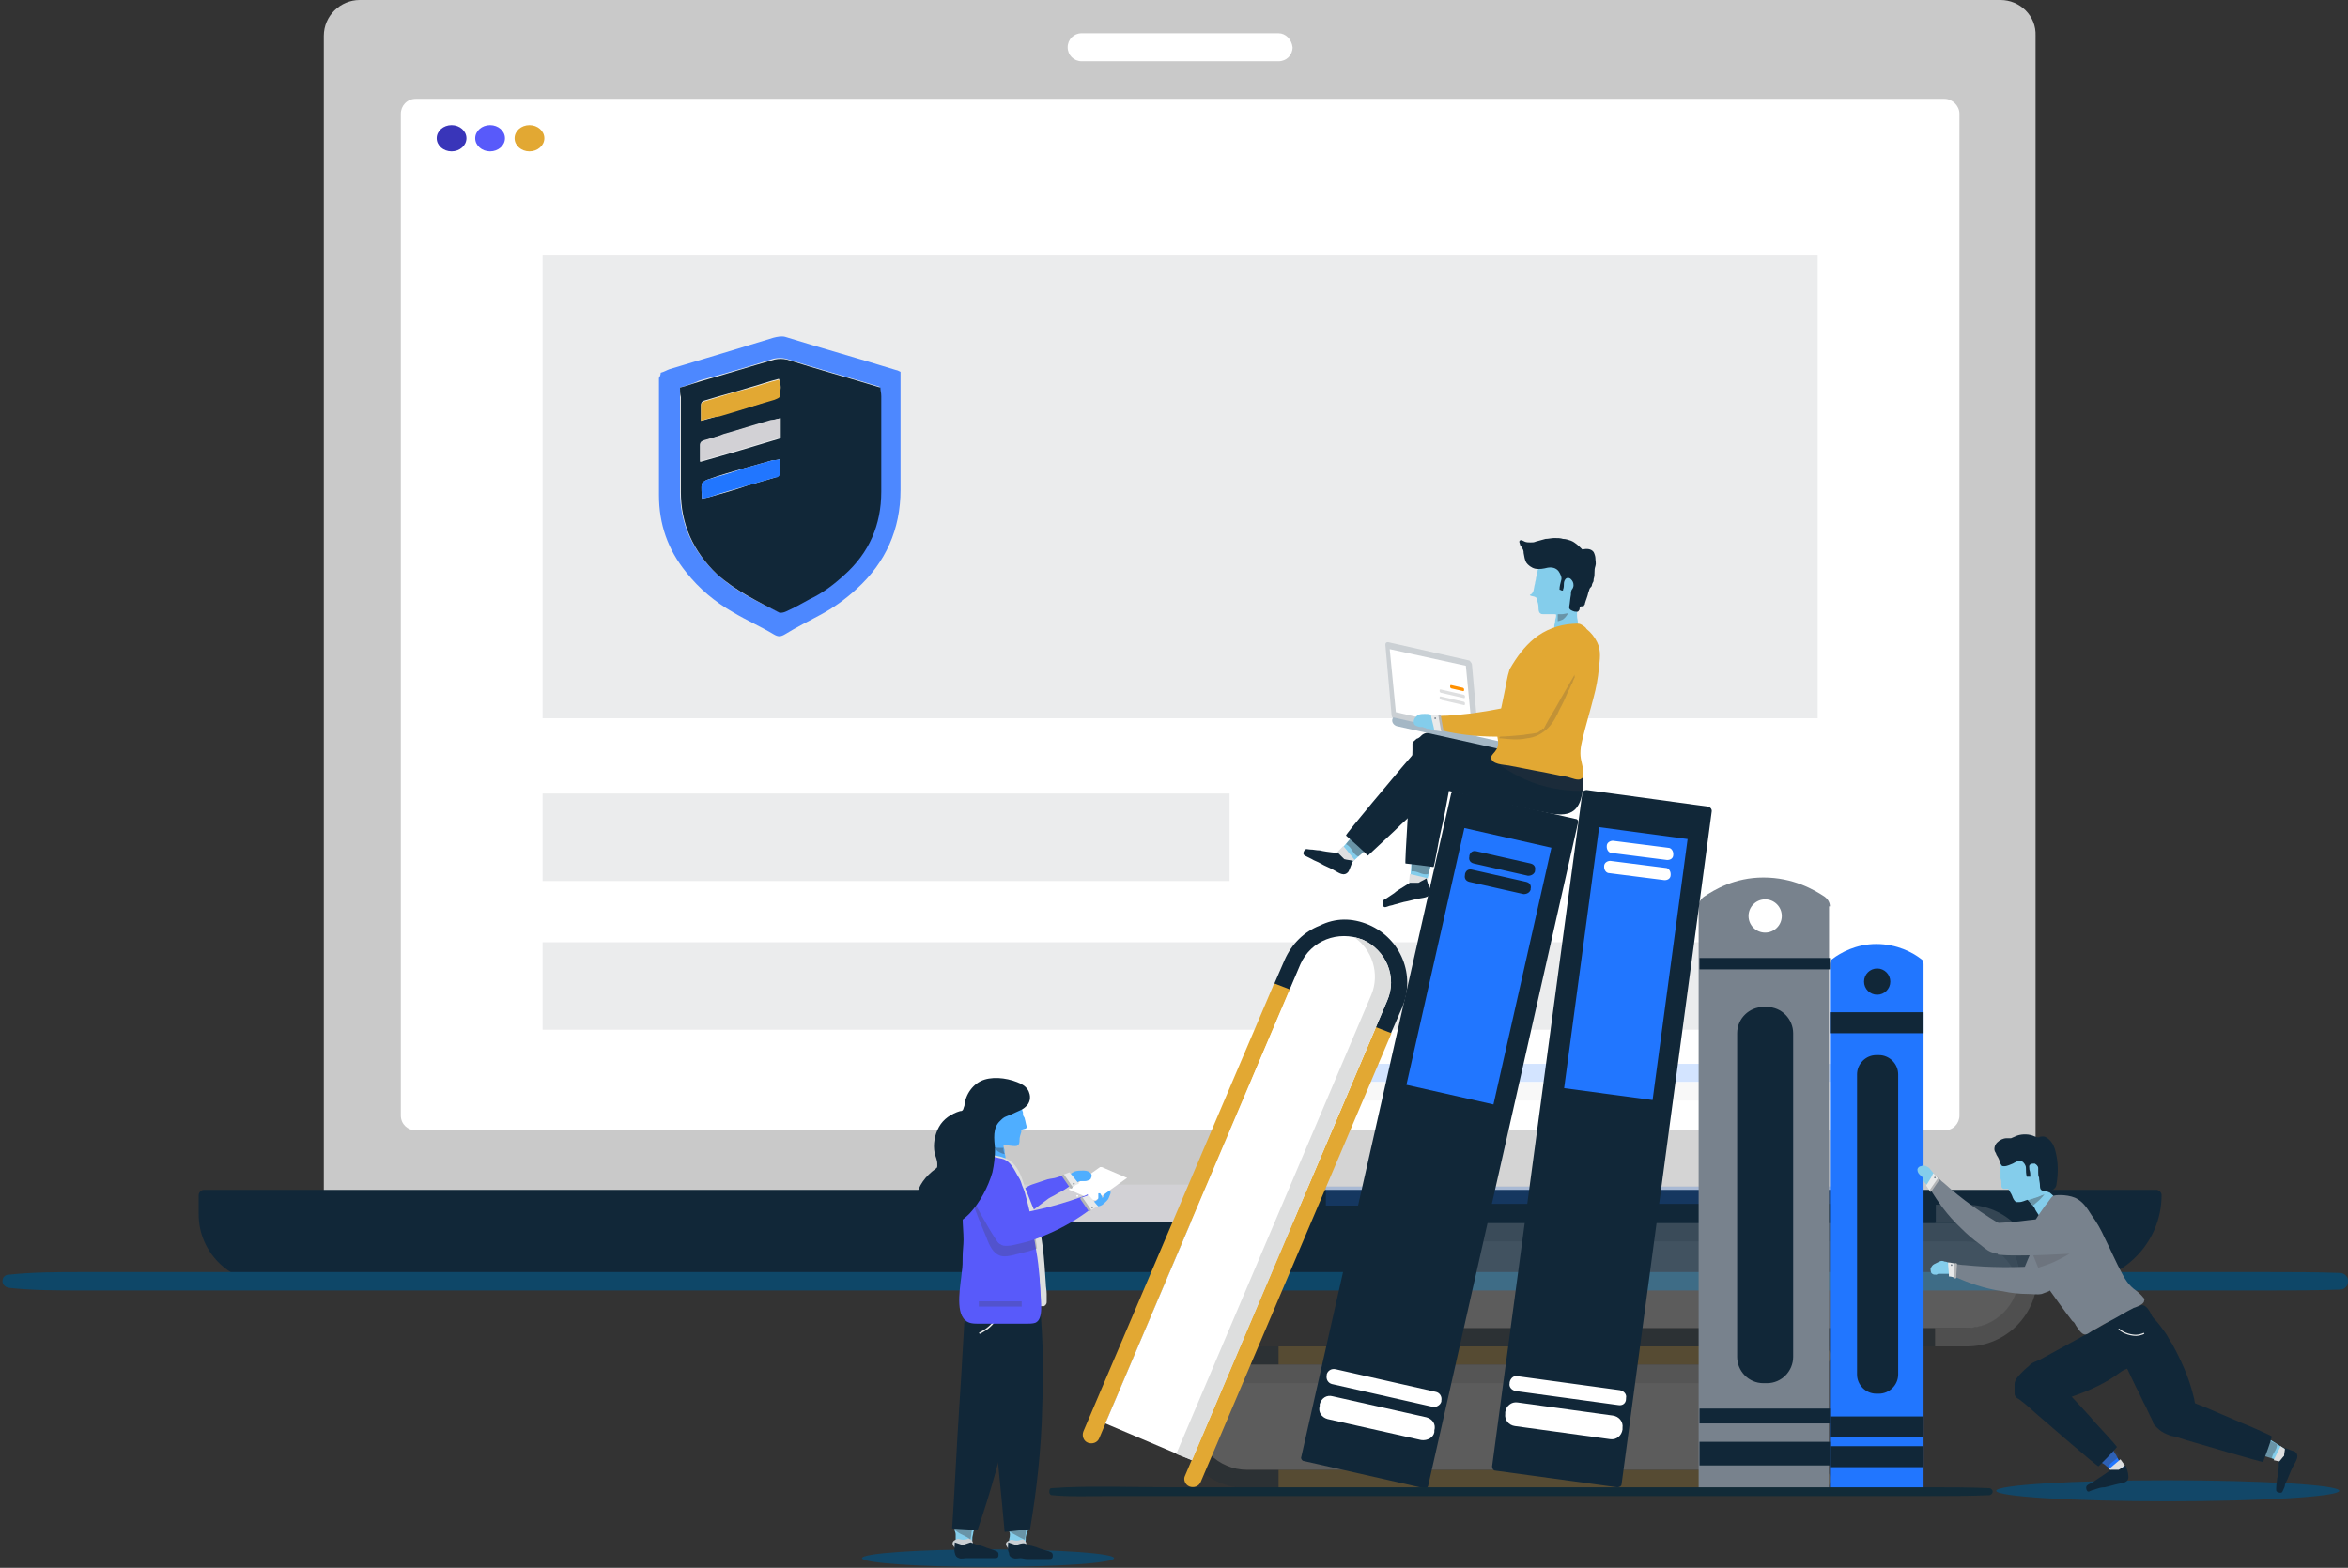 <?xml version="1.0" encoding="utf-8"?>
<!-- Generator: Adobe Illustrator 26.0.1, SVG Export Plug-In . SVG Version: 6.00 Build 0)  -->
<svg version="1.1" id="Layer_1" xmlns="http://www.w3.org/2000/svg" xmlns:xlink="http://www.w3.org/1999/xlink" x="0px" y="0px"
	 viewBox="0 0 268.3 179.2" style="enable-background:new 0 0 268.3 179.2;" xml:space="preserve">
<rect x="0" y="0" width="268.3" height="179.2" fill="#333333" stroke="none"/>
<style type="text/css">
	.st0{fill:#C9C9C9;}
	.st1{fill:#112738;}
	.st2{fill:#FFFFFF;}
	.st3{fill:#3935B9;}
	.st4{fill:#585AFA;}
	.st5{fill:#E2A833;}
	.st6{fill:#0E4768;}
	.st7{fill:#D2D1D5;}
	.st8{fill:#EBECED;}
	.st9{fill:#4D88FF;}
	.st10{fill:#2176FF;}
	.st11{fill:#84CDEB;}
	.st12{fill:#DEDFE0;}
	.st13{fill:#414042;fill-opacity:0.4;}
	.st14{fill:#3F51AD;}
	.st15{fill:#414042;}
	.st16{fill:#CBD0D4;}
	.st17{fill:#FF9000;}
	.st18{fill:#A4B7C5;}
	.st19{fill:#7F3F90;}
	.st20{fill:#78828D;}
	.st21{fill:#E9EAEA;}
	.st22{fill:#78838E;}
	.st23{fill:none;stroke:#B4B6B8;stroke-width:0.274;stroke-linecap:round;stroke-linejoin:round;stroke-miterlimit:10;}
	.st24{fill:#414042;fill-opacity:0.2;}
	.st25{opacity:0.2;}
	.st26{fill:#DDDEDE;}
	.st27{fill:#BDBFC0;}
	.st28{fill:#122B38;}
	.st29{fill:#124768;}
	.st30{opacity:0.2;fill:#414042;}
	.st31{fill:#DDDEDF;}
	.st32{fill:#E8E9E9;}
	.st33{fill:none;stroke:#B3B5B7;stroke-width:0.247;stroke-linecap:round;stroke-linejoin:round;stroke-miterlimit:10;}
	.st34{fill:none;}
	.st35{fill:none;stroke:#E8E9E9;stroke-width:0.134;stroke-miterlimit:10;}
	.st36{fill:#CACFD3;}
	.st37{opacity:0.4;fill:#414042;}
	.st38{fill:none;stroke:#E8E9E9;stroke-width:0.167;stroke-miterlimit:10;}
	.st39{fill:#4FAEFF;}
	.st40{fill:#3F51AC;}
	.st41{fill:none;stroke:#B3B5B7;stroke-width:0.308;stroke-linecap:round;stroke-linejoin:round;stroke-miterlimit:10;}
	.st42{fill:#7ECAD9;}
	.st43{opacity:0.6;fill:#414042;fill-opacity:0.4;}
</style>
<g>
	<g>
		<path class="st0" d="M228.6,0H41.1C38.9,0,37,1.8,37,4.1v133.2h195.6V4.1C232.7,1.8,230.8,0,228.6,0z"/>
		<path class="st1" d="M246.4,136H23.3c-0.3,0-0.6,0.3-0.6,0.6v2.2c0,4.3,3.5,7.8,7.8,7.8H237c5.5,0,10-4.5,10-10l0,0
			C247,136.3,246.7,136,246.4,136z"/>
		<path class="st2" d="M222.2,11.3H47.5c-1,0-1.7,0.8-1.7,1.7v114.5c0,1,0.8,1.7,1.7,1.7h174.7c1,0,1.7-0.8,1.7-1.7V13
			C223.9,12.1,223.1,11.3,222.2,11.3z"/>
		<path class="st2" d="M146.1,3.8h-22.5c-0.9,0-1.6,0.7-1.6,1.6v0c0,0.9,0.7,1.6,1.6,1.6h22.5c0.9,0,1.6-0.7,1.6-1.6v0
			C147.6,4.5,146.9,3.8,146.1,3.8z"/>
		<g>
			<ellipse class="st3" cx="51.6" cy="15.8" rx="1.7" ry="1.5"/>
			<ellipse class="st4" cx="56" cy="15.8" rx="1.7" ry="1.5"/>
			<ellipse class="st5" cx="60.5" cy="15.8" rx="1.7" ry="1.5"/>
		</g>
	</g>
	<g>
		<path class="st6" d="M1,145.7c2.8-0.3,5.6-0.3,8.3-0.3h8.3h16.7h33.3h66.6h66.6l33.3,0h16.7h8.3c2.8,0,5.6,0,8.3,0.1
			c0.5,0,1,0.5,0.9,1c0,0.5-0.4,0.9-0.9,0.9c-2.8,0.1-5.6,0.1-8.3,0.1h-8.3h-16.7h-33.3h-66.6H67.6H34.3H17.6H9.3
			c-2.8,0-5.6,0-8.3-0.3c-0.5-0.1-0.8-0.5-0.7-0.9C0.3,146,0.6,145.7,1,145.7z"/>
	</g>
</g>
<g>
	<path class="st7" d="M146.7,139.7h-28.9c-2.4,0-4.3-1.9-4.3-4.3l0,0H151l0,0C151,137.8,149.1,139.7,146.7,139.7z"/>
	<rect x="62" y="29.2" class="st8" width="145.7" height="52.9"/>
	<rect x="62" y="90.7" class="st8" width="78.5" height="10"/>
	<rect x="62" y="107.7" class="st8" width="144.3" height="10"/>
	<g>
		<path class="st9" d="M75.5,42.6c0.4-0.1,0.7-0.3,1-0.4c4-1.2,8-2.4,11.9-3.6c0.4-0.1,0.9-0.2,1.3-0.1c4.2,1.3,8.5,2.5,12.7,3.8
			c0.1,0,0.3,0.1,0.5,0.2c0,0.3,0,0.6,0,0.9c0,4.2,0,8.4,0,12.6c0,4.5-1.7,8.3-5,11.3c-1.3,1.2-2.7,2.2-4.2,3
			c-1.3,0.7-2.7,1.4-4,2.2c-0.5,0.3-0.8,0.3-1.3,0c-1.5-0.9-3.1-1.6-4.6-2.5c-2.1-1.2-3.9-2.7-5.4-4.6c-2.1-2.6-3.1-5.5-3.1-8.8
			c0-4.5,0-8.9,0-13.4C75.4,43.1,75.5,42.8,75.5,42.6z M77.7,44.3c0,0.4,0,0.7,0,1c0,3.6,0,7.2,0,10.8c0,3.7,1.4,6.8,4.1,9.4
			c2.1,2,4.6,3.2,7.1,4.4c0.2,0.1,0.6,0,0.8-0.1c0.9-0.4,1.8-0.9,2.7-1.4c1.5-0.7,2.8-1.7,4-2.8c2.8-2.5,4.3-5.7,4.2-9.5
			c0-3.6,0-7.3,0-10.9c0-0.3,0-0.6-0.1-1c-3.6-1.1-7.2-2.1-10.7-3.2c-0.5-0.1-0.9-0.1-1.4,0c-2.8,0.9-5.6,1.7-8.5,2.5
			C79.3,43.8,78.6,44,77.7,44.3z"/>
		<path class="st1" d="M77.7,44.3c0.8-0.2,1.6-0.5,2.3-0.7c2.8-0.8,5.7-1.7,8.5-2.5c0.5-0.1,0.9-0.1,1.4,0c3.5,1.1,7.1,2.1,10.7,3.2
			c0,0.3,0.1,0.6,0.1,1c0,3.6,0,7.3,0,10.9c0,3.8-1.4,7-4.2,9.5c-1.2,1.1-2.5,2.1-4,2.8c-0.9,0.5-1.8,1-2.7,1.4
			c-0.2,0.1-0.6,0.2-0.8,0.1c-2.5-1.3-5-2.5-7.1-4.4c-2.7-2.6-4.1-5.7-4.1-9.4c0-3.6,0-7.2,0-10.8C77.7,45,77.7,44.7,77.7,44.3z
			 M89.2,47.8c-0.4,0.1-0.8,0.2-1.1,0.3c-1.8,0.5-3.6,1-5.4,1.6c-0.7,0.2-1.5,0.4-2.2,0.7c-0.3,0.1-0.5,0.2-0.5,0.5
			c0,0.6,0,1.2,0,1.9c3.2-0.9,6.2-1.8,9.2-2.7C89.2,49.2,89.2,48.6,89.2,47.8z M80.1,48.1c0.8-0.2,1.5-0.4,2.1-0.6
			c2.1-0.6,4.2-1.2,6.3-1.9c0.2-0.1,0.6-0.2,0.6-0.4c0.1-0.6,0.2-1.2-0.1-1.9c-1.2,0.3-2.3,0.7-3.4,1c-1.6,0.5-3.2,0.9-4.8,1.4
			c-0.3,0.1-0.7,0.1-0.7,0.6C80.1,46.9,80.1,47.4,80.1,48.1z M89.1,52.5c-0.4,0.1-0.6,0.1-0.8,0.1c-1.1,0.3-2.1,0.6-3.2,0.9
			c-1.4,0.4-2.8,0.8-4.2,1.3c-0.3,0.1-0.6,0.3-0.7,0.5c-0.1,0.5,0,1.1,0,1.7c0.4-0.1,0.6-0.1,0.9-0.2c1.4-0.4,2.9-0.8,4.3-1.3
			c1-0.3,2.1-0.6,3.1-0.9c0.3-0.1,0.6-0.2,0.6-0.5C89.1,53.6,89.1,53.1,89.1,52.5z"/>
		<path class="st7" d="M89.2,47.8c0,0.8,0,1.4,0,2.2c-3,0.9-6,1.8-9.2,2.7c0-0.7,0-1.3,0-1.9c0-0.3,0.2-0.4,0.5-0.5
			c0.7-0.2,1.5-0.4,2.2-0.7c1.8-0.5,3.6-1.1,5.4-1.6C88.4,48,88.8,47.9,89.2,47.8z"/>
		<path class="st5" d="M80.1,48.1c0-0.7,0-1.2,0-1.7c0-0.5,0.4-0.5,0.7-0.6c1.6-0.5,3.2-1,4.8-1.4c1.1-0.3,2.2-0.7,3.4-1
			c0.3,0.6,0.2,1.3,0.1,1.9c0,0.2-0.4,0.3-0.6,0.4c-2.1,0.6-4.2,1.3-6.3,1.9C81.5,47.7,80.9,47.8,80.1,48.1z"/>
		<path class="st10" d="M89.1,52.5c0,0.6,0,1.1,0,1.6c0,0.4-0.3,0.5-0.6,0.5c-1,0.3-2.1,0.6-3.1,0.9c-1.4,0.4-2.9,0.8-4.3,1.3
			c-0.3,0.1-0.5,0.1-0.9,0.2c0-0.6-0.1-1.2,0-1.7c0-0.2,0.4-0.4,0.7-0.5c1.4-0.4,2.8-0.8,4.2-1.3c1.1-0.3,2.1-0.6,3.2-0.9
			C88.5,52.6,88.7,52.6,89.1,52.5z"/>
	</g>
</g>
<g>
	<g>
		<g>
			<g>
				<polygon class="st11" points="161.1,101.1 162.9,101.4 163.5,98.9 161.3,98.3 				"/>
				<polygon class="st12" points="162.8,101.3 161,100.9 161.1,99.9 163.2,100.4 				"/>
				<path class="st13" d="M161.3,98.3l2.2,0.5c0,0.1-0.3,1-0.3,1.1c-0.7,0.2-1.2-0.4-1.9-0.3C161.3,99.2,161.3,98.8,161.3,98.3z"/>
				<path class="st1" d="M163,100.4c-0.3,0.2-0.6,0.3-0.9,0.5c-0.3,0-0.7,0-1,0c-0.9,0.6-1.5,0.9-1.8,1.2c-0.3,0.2-0.6,0.4-0.9,0.6
					c-0.2,0.1-0.5,0.2-0.4,0.7c0.1,0.4,0.3,0.3,0.6,0.2c0.2-0.1,0.5-0.1,0.7-0.2c0.4-0.1,0.7-0.2,1.1-0.3c0.6-0.1,1.2-0.3,1.8-0.4
					c0.5-0.1,1.4-0.1,1.3-1C163.2,101.2,163.1,100.8,163,100.4z"/>
			</g>
			<path class="st1" d="M160.6,98.7c-0.1,0,0.5-9.3,0.6-10.1c0.1-1,0.2-2,0.2-2.9c0-0.2,0-0.5,0-0.7c0-0.2,0.2-0.3,0.3-0.4
				c0.1-0.1,0.2-0.2,0.3-0.2c0.2-0.1,0.3-0.2,0.5-0.4c0.5-0.4,1.2-0.2,1.8-0.2c0.5,0.1,1,0.1,1.4,0.3c0.4,0.2,0.8,0.6,0.9,1.1
				c-0.3,0.2-0.2,0.8-0.3,1.1c-0.1,0.4-0.1,0.9-0.2,1.3c-0.1,0.9-0.3,1.7-0.5,2.6c-0.3,1.7-0.6,3.3-1,5c-0.1,0.3-0.7,3.9-0.8,3.9
				C163.1,99,161.6,98.8,160.6,98.7z"/>
		</g>
		<g>
			<path class="st1" d="M165.9,84.2c0.2,0,0.5,0.1,0.7,0.1c0.2,0,0.5,0.1,0.7,0.2c0.2,0,0.5,0.1,0.7,0.2c0.2,0,0.5,0,0.7,0.1
				c0.2,0,0.5,0.1,0.7,0.1c0.2,0,0.5,0.1,0.7,0.2c0.2,0,0.5,0.1,0.7,0.1c0.2,0,0.5,0.1,0.7,0.1c0.2,0,0.5,0.2,0.7,0.2
				c0.2,0,0.5,0,0.7,0.1c0.2,0,0.5,0.1,0.7,0.1c0.2,0,0.5,0.1,0.7,0.2c0.2,0,0.5,0.1,0.7,0.1c0.2,0,0.5,0.1,0.7,0.1
				c0.3,0.1,0.5,0.1,0.8,0.2c0.3,0.1,0.5,0.2,0.8,0.2c0.3,0.1,0.5,0.1,0.8,0.2s0.5,0.1,0.8,0.1c0.3,0.1,0.7,0.1,0.9,0.4
				c0.1,0.1,0.2,0.3,0.2,0.5c0,0.2,0,0.4,0,0.6c0,0.2,0.1,0.5,0,0.8c0,0.3,0,0.5-0.1,0.8c-0.1,0.3-0.1,0.5-0.2,0.8
				c-0.1,0.3-0.2,0.5-0.4,0.7c-0.2,0.2-0.3,0.4-0.6,0.5c-0.2,0.1-0.5,0.3-0.8,0.3c-0.3,0-0.6,0-0.8,0c-0.3,0-0.6,0-0.8-0.1
				c-0.3-0.1-0.5-0.2-0.8-0.2s-0.6,0-0.8-0.1c-0.3-0.1-0.5-0.2-0.8-0.2c-0.2,0-0.5-0.1-0.7-0.1s-0.5-0.1-0.7-0.1
				c-0.2-0.1-0.5-0.1-0.7-0.2c-0.2-0.1-0.5-0.1-0.7-0.1s-0.5-0.1-0.7-0.1c-0.2-0.1-0.5-0.2-0.7-0.2c-0.2-0.1-0.5,0-0.7-0.1
				c-0.3-0.1-0.5-0.2-0.8-0.2c-0.3-0.1-0.5-0.1-0.8-0.2c-0.3-0.1-0.5-0.1-0.8-0.1c-0.3-0.1-0.5-0.1-0.8-0.2
				c-0.3-0.1-0.5-0.1-0.8-0.2c-0.2-0.1-0.5-0.1-0.7-0.2c-0.2-0.1-0.4-0.2-0.6-0.3c-0.2-0.1-0.4-0.2-0.5-0.3
				c-0.2-0.1-0.3-0.2-0.5-0.4c-0.2-0.2-0.3-0.4-0.4-0.6c-0.1-0.2-0.1-0.4,0-0.7c0.1-0.3,0.1-0.5,0.1-0.8c0.1-0.3,0.2-0.5,0.3-0.7
				c0-0.2,0-0.4,0-0.6s0.1-0.4,0.1-0.6c0-0.2,0.1-0.4,0.2-0.6c0.1,0,0.3,0,0.6,0.1c0.2,0,0.4,0.1,0.6,0.2c0.2,0,0.4,0.1,0.6,0.1
				C165.6,84.1,165.8,84.2,165.9,84.2z"/>
		</g>
		<path class="st1" d="M166.5,85.2c3.4,0.6,6.8,1.3,10.2,2c1,0.2,2.1,0.4,3.1,0.7c0.3,0.1,0.7,0.1,0.9,0.3c0.2,0.3,0.2,0.8,0.2,1.1
			c0,1.2-0.2,2.9-1.3,3.5c-0.7,0.4-1.6,0.3-2.4,0.2c-0.8-0.2-1.6-0.3-2.4-0.5c-1.7-0.4-3.3-0.7-5-1.1c-1.3-0.3-2.6-0.6-3.8-0.9
			c-0.5-0.1-0.9-0.2-1.3-0.4c-0.3-0.2-0.7-0.4-1-0.7c-0.3-0.4-0.5-0.8-0.4-1.2c0.1-0.5,0.2-1,0.3-1.5c0.1-0.6,0.3-1.2,0.4-1.8
			C164.3,84.7,166.1,85.1,166.5,85.2z"/>
		<path class="st14" d="M172.9,69.1"/>
		<path class="st15" d="M173.7,69"/>
		<g>
			<g>
				<polygon class="st11" points="152.8,97.6 154,99 156,97.2 154.6,95.5 				"/>
				<polygon class="st12" points="154,98.8 152.8,97.4 153.5,96.7 154.8,98.3 				"/>
				<path class="st13" d="M154.6,95.5l1.5,1.7c-0.1,0.1-0.8,0.6-0.9,0.7c-0.7-0.3-0.7-1.1-1.4-1.4C154,96.2,154.3,95.9,154.6,95.5z"
					/>
				<path class="st1" d="M154.6,98.4c-0.3-0.1-0.7-0.1-1-0.2c-0.2-0.2-0.5-0.5-0.7-0.7c-1.1-0.1-1.7-0.2-2.1-0.3
					c-0.4,0-0.7-0.1-1.1-0.1c-0.3,0-0.5-0.2-0.7,0.2c-0.2,0.4,0.1,0.5,0.3,0.6c0.2,0.1,0.4,0.2,0.6,0.3c0.3,0.2,0.7,0.3,1,0.5
					c0.5,0.3,1.1,0.5,1.6,0.8c0.4,0.2,1.1,0.8,1.6,0.1C154.3,99.2,154.4,98.8,154.6,98.4z"/>
			</g>
			<path class="st1" d="M153.8,95.5c-0.1-0.1,5.9-7.2,6.4-7.8c0.6-0.7,1.3-1.5,1.9-2.2c0.1-0.2,0.2-0.4,0.4-0.5
				c0.1-0.1,0.4-0.1,0.5-0.2c0.1,0,0.3,0,0.4,0c0.2,0,0.4,0,0.6,0c0.6,0,1.1,0.5,1.6,0.9c0.4,0.3,0.7,0.7,0.9,1.1
				c0.2,0.4,0.3,1,0.1,1.4c-0.3,0-0.7,0.5-0.9,0.7c-0.3,0.3-0.6,0.6-0.9,0.9c-0.6,0.6-1.2,1.2-1.9,1.8c-1.2,1.2-2.5,2.3-3.7,3.5
				c-0.2,0.2-2.9,2.7-2.9,2.7C155.6,97.1,154.5,96.1,153.8,95.5z"/>
		</g>
		<g>
			<g>
				<path class="st16" d="M159.3,82.1l9.3,2.1c0.2,0,0.3-0.1,0.3-0.3l-0.7-7.9c0-0.2-0.2-0.4-0.3-0.5l-9.3-2.1
					c-0.2,0-0.3,0.1-0.3,0.3l0.7,7.9C159,81.9,159.1,82.1,159.3,82.1z"/>
				<polygon class="st2" points="168.2,83.4 167.5,76.1 158.8,74.2 159.5,81.4 				"/>
				<path class="st12" d="M164.7,79.2l2.6,0.6c0.1,0,0.1-0.1,0.1-0.2l0,0c0-0.1-0.1-0.2-0.2-0.2l-2.6-0.6c-0.1,0-0.1,0.1-0.1,0.2v0
					C164.5,79.1,164.6,79.2,164.7,79.2z"/>
				<path class="st12" d="M164.7,80l2.6,0.6c0.1,0,0.1-0.1,0.1-0.2l0,0c0-0.1-0.1-0.2-0.2-0.2l-2.6-0.6c-0.1,0-0.1,0.1-0.1,0.2l0,0
					C164.6,79.9,164.7,80,164.7,80z"/>
				<path class="st17" d="M165.9,78.7l1.3,0.3c0.1,0,0.1-0.1,0.1-0.2l0,0c0-0.1-0.1-0.2-0.2-0.2l-1.3-0.3c-0.1,0-0.1,0.1-0.1,0.2
					l0,0C165.7,78.6,165.8,78.7,165.9,78.7z"/>
			</g>
			<path class="st18" d="M159.2,82l12.8,2.9l-0.1,0.3c-0.1,0.3-0.3,0.4-0.6,0.4l-11.7-2.6c-0.3-0.1-0.6-0.4-0.5-0.8L159.2,82z"/>
		</g>
		<g>
			<g>
				<g>
					<path class="st19" d="M176.2,73.1c0,0.2-0.1,0.4-0.1,0.7c0,0.2-0.1,0.5-0.1,0.7c0,0.2-0.1,0.5-0.1,0.7c0,0.2,0,0.5,0,0.7
						c0,0.2,0,0.5-0.1,0.7c0,0.2-0.1,0.5-0.1,0.7c0,0.3,0,0.5,0,0.7c0,0.2-0.1,0.4-0.1,0.7c0,0.2,0,0.4,0,0.7c0,0.2,0,0.4,0,0.7
						c0,0.2,0,0.4,0,0.7c0,0.2-0.1,0.4-0.1,0.6c0.2,0,0.5-0.1,0.7-0.1s0.4-0.1,0.7-0.1c0.2,0,0.5,0,0.7-0.1s0.4-0.1,0.7-0.1
						c0.2,0,0.5-0.1,0.7-0.1s0.4-0.1,0.7-0.1c0-0.2,0.1-0.4,0.1-0.6c0-0.2,0.1-0.4,0.1-0.6c0-0.2,0-0.4,0.1-0.7c0-0.2,0-0.4,0-0.7
						c0-0.2,0.1-0.5,0.1-0.8c0-0.2,0.1-0.5,0.1-0.8c0-0.3,0.1-0.5,0.1-0.8c0-0.3,0-0.5,0-0.8c0-0.3,0.2-0.5,0.2-0.8
						c0-0.3,0-0.5,0.1-0.7c-0.2,0-0.4-0.1-0.7-0.1c-0.2,0-0.5,0-0.7,0s-0.5-0.1-0.7-0.1c-0.2,0-0.5-0.1-0.7-0.1s-0.5-0.1-0.7-0.1
						C176.7,73.1,176.5,73.1,176.2,73.1z"/>
				</g>
				<g>
					<path class="st20" d="M167.8,83.6c1.7,0.2,3.8,0.3,6.3,0.1c1-0.1,2.1-0.3,3.1-0.5c0.6-0.1,1.2-0.3,1.7-0.5
						c0.3-0.1,0.5-0.3,0.7-0.6c0.1-0.1,0.1-0.2,0.2-0.3c0-0.1,0.1-0.3,0-0.6c-0.1-0.7-0.7-2-1.3-2.1c-0.2,0-0.4,0-0.4,0
						c-0.1,0-0.3,0.1-0.3,0.1c-3.1,1.2-6.2,2-9.3,2.6c0,0,0,0,0,0c-0.4,0.1-0.8,0.1-1.1,0.2C167.4,82.5,167.6,83.1,167.8,83.6z"/>
					<g>
						<g>
							<g>
								<path class="st11" d="M166.1,83.5c-0.1,0-0.1,0-0.2,0c-0.1,0-0.2,0-0.3,0c-0.1,0-0.2,0.1-0.3,0.1c-0.2,0-0.4,0-0.6-0.2
									c-0.2-0.2-0.2-0.4-0.1-0.6c0.1-0.2,0.3-0.4,0.5-0.5c0.2-0.1,0.4-0.2,0.7-0.2c0.3,0,0.5,0,0.7,0.1c0.2,0,0.5,0.1,0.7,0.3
									c0.2,0.1,0.4,0.3,0.4,0.6c0,0.1,0,0.1-0.1,0.3c0,0.1,0,0.3-0.1,0.4c0,0.1-0.1,0.1-0.2,0.1c-0.1,0-0.2,0-0.3,0
									C166.6,83.7,166.3,83.6,166.1,83.5z"/>
							</g>
							<path class="st21" d="M167.8,83.8c-0.3,0-0.6,0-0.9,0c-0.2-0.6-0.4-1.1-0.6-1.7c0.3,0,0.6-0.1,0.9-0.1
								C167.4,82.5,167.6,83.2,167.8,83.8z"/>
							<circle class="st22" cx="166.8" cy="82.3" r="0.1"/>
						</g>
						<line class="st23" x1="167.3" y1="82" x2="167.7" y2="83.7"/>
					</g>
				</g>
			</g>
			<path class="st24" d="M170.6,86.8c0.9,0.8,2.4,1.8,4.4,2.6c2.4,0.9,4.5,1,5.8,1c0.1-0.9,0.2-2.4-0.5-4c-0.1-0.3-0.3-0.5-0.4-0.7
				C176.8,86,173.7,86.4,170.6,86.8z"/>
			<path class="st11" d="M175.1,67.8c0-0.1,0-0.1,0.1-0.2c0.1-0.3,0.1-0.6,0.2-0.9c0-0.2,0.1-0.4,0.1-0.5c0-0.2,0.1-0.4,0.1-0.5
				c0,0,0,0,0-0.1c0,0,0,0,0-0.1c0-0.1,0-0.2,0.1-0.2c0,0,0-0.1,0-0.1c0-0.1,0.1-0.1,0.1-0.2c0,0,0,0,0-0.1c0,0,0,0,0-0.1
				c0,0,0.1-0.1,0.1-0.1c0,0,0.1-0.1,0.1-0.1c0,0,0.1,0,0.1,0c0,0,0,0,0,0c0,0,0,0,0.1,0c0,0,0-0.1,0.1-0.1c0.1-0.1,0.2-0.1,0.3-0.1
				c0.1,0,0.2,0,0.3,0c0.1,0,0.2,0,0.3,0c0.1,0,0.1,0,0.2,0c0.2,0,0.5,0,0.7,0c0.3,0.1,0.6,0.1,0.8,0.3c0.2,0.1,0.4,0.4,0.6,0.6
				c0.3,0.5,0.6,1,0.6,1.6c0,0.2,0,0.3,0,0.5c0,0.1,0,0.2,0,0.2c0,0.1,0,0.3,0,0.4c0,0.1,0,0.3,0,0.4c0,0.1,0,0.1,0,0.2
				c0,0,0,0.1,0,0.1c0,0.1,0,0.1,0,0.2c0,0.2,0,0.3,0.1,0.5c0,0,0,0.1,0,0.1c0,0.1,0,0.2,0,0.2c0,0,0,0.1,0,0.1c0,0,0,0.1,0,0.1
				c0,0.1,0,0.1,0,0.2c0,0,0,0.1,0,0.1c0,0,0,0,0,0.1c0,0,0,0.1,0,0.1c0,0.3,0.1,0.5,0.1,0.8c0,0.2,0.1,0.5-0.1,0.6
				c-0.1,0.1-0.2,0.1-0.3,0.1c-0.4,0-0.7,0-1.1,0c-0.2,0-0.4,0-0.6,0c-0.1,0-0.2,0-0.3,0c-0.1,0-0.2,0-0.3-0.1c0-0.1,0-0.1,0-0.2
				c0-0.2,0.1-0.4,0.1-0.6c0-0.2,0.1-0.4,0.1-0.5c0-0.2,0.1-0.3-0.2-0.3c-0.4,0-0.9,0-1.3,0c-0.1,0-0.2,0-0.3-0.1
				c-0.2-0.1-0.2-0.5-0.2-0.7c0-0.3-0.1-0.6-0.2-0.9c0-0.1,0-0.2-0.1-0.2c-0.2-0.2-0.6-0.1-0.7-0.3C175,67.9,175,67.9,175.1,67.8z"
				/>
			<path class="st1" d="M174.1,63.2c0.1,0.5,0.1,0.7,0.3,1.1c0.2,0.3,0.6,0.6,1,0.7c0.5,0.1,1,0,1.4-0.1c0.5-0.1,1,0,1.3,0.4
				c0.2,0.3,0.4,0.7,0.3,1c-0.1,0.4-0.2,0.7-0.2,1.1c0,0,0,0,0,0c0,0,0,0,0,0c0.1,0,0.2,0.1,0.3,0.1c0,0,0.1,0,0.1,0c0,0,0,0,0-0.1
				c0.1-0.2,0.1-0.5,0.1-0.7c0-0.2,0.1-0.5,0.3-0.6c0.2-0.1,0.4,0,0.5,0.1c0.2,0.2,0.3,0.4,0.3,0.7c0,0.2-0.1,0.4-0.2,0.5
				c-0.1,0.2-0.1,0.4-0.1,0.6c-0.1,0.5-0.1,0.9-0.2,1.4c0,0.3,0.3,0.4,0.6,0.5c0.2,0,0.4,0.1,0.5-0.1c0.1-0.1,0.1-0.2,0.1-0.3
				c0-0.1,0.1-0.2,0.2-0.2c0.1,0,0.1,0,0.1,0c0.1,0,0.2,0,0.2-0.1c0.1-0.1,0.1-0.1,0.1-0.2c0.1-0.4,0.3-0.8,0.4-1.3
				c0.1-0.2,0.1-0.4,0.2-0.5c0.1-0.1,0.2-0.2,0.2-0.3c0-0.1,0.1-0.3,0.1-0.3c0.1-0.1,0.1-0.3,0.1-0.4c0.1-0.3,0.1-0.6,0.1-0.8
				c0-0.2,0-0.4,0.1-0.7c0.1-0.3,0-0.6,0-0.9c0-0.2-0.1-0.5-0.2-0.7c-0.3-0.4-0.8-0.4-1.3-0.3c-0.4-0.4-0.8-0.8-1.3-1
				c-0.3-0.1-0.6-0.2-0.9-0.2c-0.3-0.1-0.6-0.1-1-0.1c-0.3,0-0.7,0.1-1,0.1c-0.4,0.1-0.7,0.2-1.1,0.3c-0.2,0.1-0.4,0.1-0.6,0.1
				c-0.2,0-0.5,0-0.7-0.1c-0.2-0.1-0.5-0.3-0.6,0c0,0.1,0.1,0.3,0.1,0.4C174.1,62.8,174.1,63,174.1,63.2z"/>
			<path class="st13" d="M178,70.2c0.1,0,0.4,0,0.5,0c0.2,0,0.5-0.1,0.7-0.1c-0.1,0.1-0.2,0.4-0.6,0.7c-0.2,0.1-0.5,0.2-0.6,0.2
				C178,70.8,178,70.4,178,70.2z"/>
			<path class="st5" d="M175.3,73c1.2-1,2.8-1.6,4.4-1.7c0.3,0,0.7-0.1,1,0.1c0.2,0.1,0.5,0.3,0.6,0.5c0.5,0.4,0.9,0.9,1.2,1.5
				c0.5,1,0.3,2,0.2,3c-0.1,1.1-0.3,2.2-0.6,3.3c-0.4,1.6-0.9,3.2-1.3,4.9c-0.2,0.8-0.3,1.6-0.1,2.4c0.1,0.5,0.3,1.1,0.2,1.6
				c0,0.2,0,0.3-0.2,0.4c-0.3,0.3-1.2-0.1-1.6-0.2c-1.2-0.2-2.4-0.5-3.6-0.7c-1-0.2-2.1-0.4-3.1-0.6c-0.5-0.1-2.1-0.1-2-1
				c0.1-0.3,0.4-0.5,0.5-0.7c0.4-0.5,0.3-1.1,0.2-1.6c0-1.7,0.5-3.4,0.8-5c0.2-0.9,0.3-1.8,0.6-2.7C173.3,75.1,174.2,73.9,175.3,73z
				"/>
			<path class="st12" d="M178.2,71.2"/>
			<path class="st24" d="M179.9,77.1c0,0.2,0.1,0.3,0,0.4c-0.1,0.2-0.2,0.4-0.2,0.5c-0.2,0.3-0.3,0.7-0.5,1c-0.3,0.7-0.6,1.4-1,2.1
				c-0.3,0.7-0.7,1.5-1.3,2.1c-0.7,0.7-1.5,1.1-2.5,1.2c-0.9,0.2-1.9,0.1-2.8,0c-0.1,0-0.1,0-0.2,0c-0.1,0-0.1-0.1,0-0.2
				c0,0,0.1-0.1,0.1-0.1c0.2-0.1,0.5-0.1,0.7-0.2c0.2-0.1,0.3-0.3,0.5-0.4c0.4-0.3,0.7-0.6,1.1-0.8c0.7-0.4,1.2-0.9,2-1.9
				c0.5-0.5,0.8-1,1.6-2c0.3-0.4,0.5-0.9,0.9-1.2C178.6,77.4,179.4,77.2,179.9,77.1z"/>
			<g>
				<path class="st5" d="M164.8,83.5c1.6,0.4,3.8,0.7,6.2,0.7c1,0,2.1-0.1,3.1-0.2c0.4-0.1,0.9-0.1,1.3-0.2c0.2,0,0.4-0.1,0.5-0.2
					c0.2-0.1,0.3-0.3,0.4-0.4c0.2-0.3,0.3-0.6,0.4-0.9c0.1-0.3,0-0.6-0.1-0.9c-0.1-0.4-0.4-1.2-0.9-1.3c-0.2,0-0.4,0-0.4,0
					c-0.1,0-0.3,0.1-0.3,0.1c-3.2,0.8-6.4,1.4-9.6,1.6c-0.4,0-0.8,0-1.1,0.1C164.5,82.4,164.6,82.9,164.8,83.5z"/>
				<path class="st5" d="M176.2,74.9c-0.6,1.2-1.7,3.3-2.3,4.5c-0.5,1-1,2-1.5,2.9c1.3,0.3,2.7,0.6,4,1c0.4-0.8,0.8-1.5,1.3-2.3
					c0.6-1.1,1.7-3,2.3-4C178.7,76.3,177.4,75.6,176.2,74.9z"/>
				<g>
					<g>
						<g>
							<path class="st11" d="M163.1,83.3c-0.1,0-0.1,0-0.2-0.1c-0.1,0-0.2,0-0.3-0.1c-0.1,0-0.2,0-0.3,0c-0.2,0-0.4-0.1-0.6-0.2
								c-0.2-0.2-0.2-0.4-0.1-0.7c0.1-0.2,0.3-0.4,0.5-0.5c0.2-0.1,0.5-0.1,0.7-0.1c0.3,0,0.5,0,0.7,0.1c0.2,0.1,0.4,0.2,0.6,0.4
								c0.2,0.2,0.4,0.4,0.3,0.6c0,0.1-0.1,0.1-0.2,0.3c0,0.1,0,0.3-0.1,0.4c0,0.1-0.1,0-0.2,0c-0.1,0-0.2,0-0.2,0
								C163.6,83.4,163.4,83.3,163.1,83.3z"/>
						</g>
						<path class="st21" d="M164.8,83.6c-0.3,0-0.6-0.1-0.9-0.1c-0.1-0.6-0.3-1.2-0.4-1.8c0.3,0,0.6,0,0.9,0
							C164.5,82.4,164.7,83,164.8,83.6z"/>
						<circle class="st22" cx="164" cy="82.1" r="0.1"/>
					</g>
					<line class="st23" x1="164.5" y1="81.8" x2="164.8" y2="83.5"/>
				</g>
			</g>
		</g>
		<g>
			<g>
				<g class="st25">
					<path class="st1" d="M139.9,129.7c0-4.5,3.6-8.1,8.1-8.1h3.6v2.1h-3.4c-3.2,0-5.9,2.4-6.1,5.6c-0.2,3.5,2.5,6.4,5.9,6.4h3.6
						v2.1H148c-2.2,0-4.3-0.9-5.7-2.4C140.8,133.9,139.9,131.9,139.9,129.7z"/>
					<path class="st10" d="M151.5,137.7v-2.1h62c0.6,0,1.1,0.5,1.1,1.1c0,0.6-0.5,1.1-1.1,1.1H151.5z"/>
					<path class="st10" d="M213.6,123.7h-62v-2.1h62c0.6,0,1.1,0.5,1.1,1.1S214.2,123.7,213.6,123.7z"/>
					<path class="st2" d="M142,129.7c0-3.3,2.7-6,6-6h63.5v11.9H148C144.7,135.6,142,132.9,142,129.7z"/>
					<path class="st26" d="M142,129.7c0-3.3,2.7-6,6-6h63.5v2.1H148c-2.9,0-5.4,2.1-5.9,4.9C142,130.4,142,130,142,129.7z"/>
					<path class="st1" d="M134.4,162c0-4.5,3.6-8.1,8.1-8.1h3.6v2.1h-3.4c-3.2,0-5.9,2.4-6.1,5.6c-0.2,3.5,2.5,6.4,5.9,6.4h3.6v2.1
						h-3.6c-2.2,0-4.3-0.9-5.7-2.4C135.3,166.3,134.4,164.2,134.4,162z"/>
					<path class="st5" d="M146.1,170.1V168h62c0.6,0,1.1,0.5,1.1,1.1c0,0.6-0.5,1.1-1.1,1.1H146.1z"/>
					<path class="st5" d="M208.1,156h-62v-2.1h62c0.6,0,1.1,0.5,1.1,1.1C209.2,155.6,208.7,156,208.1,156z"/>
					<path class="st2" d="M136.5,162c0-3.3,2.7-6,6-6H206V168h-63.5C139.2,168,136.5,165.3,136.5,162z"/>
					<path class="st26" d="M136.5,162c0-3.3,2.7-6,6-6H206v2.1h-63.5c-2.9,0-5.4,2.1-5.9,4.9C136.6,162.7,136.5,162.4,136.5,162z"/>
					<g>
						<g>
							<path class="st27" d="M232.8,145.8c0,4.5-3.6,8.1-8.1,8.1h-3.6v-2.1h3.4c3.2,0,5.9-2.4,6.1-5.6c0.2-3.5-2.5-6.4-5.9-6.4h-3.6
								v-2.1h3.6c2.2,0,4.3,0.9,5.7,2.4C231.9,141.6,232.8,143.6,232.8,145.8z"/>
							<path class="st1" d="M221.2,137.7v2.1h-62c-0.6,0-1.1-0.5-1.1-1.1c0-0.6,0.5-1.1,1.1-1.1H221.2z"/>
							<path class="st1" d="M159.1,151.8h62v2.1h-62c-0.6,0-1.1-0.5-1.1-1.1C158.1,152.3,158.5,151.8,159.1,151.8z"/>
							<path class="st2" d="M230.7,145.8c0,3.3-2.7,6-6,6h-63.5v-11.9h63.5C228,139.9,230.7,142.5,230.7,145.8z"/>
						</g>
						<path class="st26" d="M230.7,145.8c0-3.3-2.7-6-6-6h-63.5v2.1h63.5c2.9,0,5.4,2.1,5.9,4.9
							C230.7,146.5,230.7,146.2,230.7,145.8z"/>
					</g>
				</g>
				<g>
					<path class="st1" d="M156.4,105.7c3.7,1.6,5.4,5.8,3.8,9.5l-1.3,3l-1.8-0.7l1.2-2.8c1.1-2.6,0.1-5.8-2.4-7
						c-2.8-1.4-6.1-0.1-7.3,2.7l-1.3,3l-1.8-0.7l1.3-3c0.8-1.8,2.2-3.2,4-3.9C152.6,104.9,154.5,104.9,156.4,105.7z"/>
					<path class="st5" d="M145.6,112.4l1.8,0.7l-21.8,51.3c-0.2,0.5-0.8,0.7-1.3,0.5c-0.5-0.2-0.7-0.8-0.5-1.3L145.6,112.4z"/>
					<path class="st5" d="M135.4,168.7l21.8-51.3l1.8,0.7l-21.8,51.3c-0.2,0.5-0.8,0.7-1.3,0.5C135.4,169.7,135.2,169.1,135.4,168.7
						z"/>
					<path class="st2" d="M155.7,107.4c2.7,1.2,4,4.3,2.8,7l-22.3,52.5l-9.9-4.2l22.3-52.5C149.8,107.5,152.9,106.3,155.7,107.4z"/>
					<path class="st26" d="M155.7,107.4c2.7,1.2,4,4.3,2.8,7l-22.3,52.5l-1.8-0.7l22.3-52.5c1-2.4,0.1-5.2-2-6.6
						C155,107.2,155.4,107.3,155.7,107.4z"/>
				</g>
				<g>
					<path class="st10" d="M219.8,110.2c0-0.3-0.1-0.5-0.3-0.6c-0.9-0.7-2.7-1.7-5.1-1.7c-2.3,0-4.1,1-5,1.7
						c-0.2,0.1-0.3,0.4-0.3,0.6v59.9h10.7V110.2z"/>
					<path class="st1" d="M214.7,159.3h-0.3c-1.2,0-2.2-1-2.2-2.2v-34.3c0-1.2,1-2.2,2.2-2.2h0.3c1.2,0,2.2,1,2.2,2.2v34.3
						C216.9,158.3,215.9,159.3,214.7,159.3z"/>
					<rect x="209.1" y="115.7" class="st1" width="10.7" height="2.4"/>
					<g>
						<rect x="209.1" y="165.3" class="st1" width="10.7" height="2.4"/>
						<rect x="209.1" y="161.9" class="st1" width="10.7" height="2.4"/>
					</g>
					<circle class="st1" cx="214.5" cy="112.2" r="1.5"/>
				</g>
				<g>
					<g>
						<path class="st20" d="M209.1,103.6c0-0.4-0.2-0.8-0.6-1.1c-1.2-0.8-3.6-2.2-7-2.2c-3.3,0-5.6,1.4-6.8,2.2
							c-0.4,0.3-0.6,0.7-0.6,1.1v66.5h14.9V103.6z"/>
						<g>
							<path class="st1" d="M201.9,158.1h-0.4c-1.7,0-3-1.4-3-3v-37c0-1.7,1.4-3,3-3h0.4c1.7,0,3,1.4,3,3v37
								C204.9,156.7,203.6,158.1,201.9,158.1z"/>
						</g>
						<rect x="194.2" y="109.5" class="st1" width="14.9" height="1.3"/>
						<rect x="194.2" y="164.8" class="st1" width="14.9" height="2.7"/>
						<rect x="194.2" y="161" class="st1" width="14.9" height="1.7"/>
						<path class="st5" d="M201.7,97.4"/>
					</g>
					<circle class="st2" cx="201.7" cy="104.7" r="1.9"/>
				</g>
				<g>
					<path class="st1" d="M195.2,92.2l-13.9-1.9c-0.2,0-0.5,0.1-0.5,0.4l-10.3,76.9c0,0.2,0.1,0.5,0.4,0.5l13.9,1.9
						c0.2,0,0.5-0.1,0.5-0.4l10.3-76.9C195.6,92.5,195.5,92.3,195.2,92.2z"/>
					<path class="st2" d="M184,164.5l-10.9-1.5c-0.7-0.1-1.2-0.7-1.1-1.4l0-0.2c0.1-0.7,0.7-1.2,1.4-1.1l10.9,1.5
						c0.7,0.1,1.2,0.7,1.1,1.4l0,0.2C185.3,164.1,184.7,164.6,184,164.5z"/>
					<path class="st2" d="M184.9,160.6l-11.7-1.6c-0.5-0.1-0.8-0.5-0.7-0.9l0-0.1c0.1-0.5,0.5-0.8,0.9-0.7l11.7,1.6
						c0.5,0.1,0.8,0.5,0.7,0.9l0,0.1C185.8,160.4,185.4,160.7,184.9,160.6z"/>
					
						<rect x="180.7" y="95.1" transform="matrix(0.991 0.133 -0.133 0.991 16.306 -23.728)" class="st10" width="10.2" height="30.1"/>
				</g>
				<g>
					<path class="st1" d="M180,93.6l-13.7-3.1c-0.2-0.1-0.5,0.1-0.5,0.3l-17.1,75.7c-0.1,0.2,0.1,0.5,0.3,0.5l13.7,3.1
						c0.2,0.1,0.5-0.1,0.5-0.3l17.1-75.7C180.4,93.9,180.3,93.6,180,93.6z"/>
					<path class="st2" d="M162.4,164.6l-10.7-2.4c-0.7-0.2-1.1-0.8-0.9-1.5l0-0.2c0.2-0.7,0.8-1.1,1.5-0.9L163,162
						c0.7,0.2,1.1,0.8,0.9,1.5l0,0.2C163.8,164.3,163.1,164.7,162.4,164.6z"/>
					<path class="st2" d="M163.7,160.8l-11.5-2.6c-0.4-0.1-0.7-0.5-0.6-1l0-0.1c0.1-0.4,0.5-0.7,1-0.6l11.5,2.6
						c0.4,0.1,0.7,0.5,0.6,1l0,0.1C164.6,160.6,164.1,160.9,163.7,160.8z"/>
					
						<rect x="163.9" y="95.5" transform="matrix(0.975 0.22 -0.22 0.975 28.538 -34.523)" class="st10" width="10.2" height="30.1"/>
				</g>
				<g>
					<path class="st28" d="M120.2,170.1c3.7-0.3,9.6-0.1,13.4-0.1c27.1,0,60,0,87,0c2.2,0,4.5,0,6.7,0.1c0.2,0,0.4,0.2,0.4,0.4
						c0,0.2-0.2,0.4-0.4,0.4c-2.2,0.1-4.5,0.1-6.7,0.1c-27.1,0-59.9,0-87,0c0,0-6.7,0-6.7,0c-1.9,0-4.8,0.1-6.7-0.1
						c-0.2,0-0.3-0.2-0.3-0.4C119.9,170.2,120,170.1,120.2,170.1L120.2,170.1z"/>
				</g>
			</g>
			<path class="st1" d="M174.6,100.1l-6.2-1.4c-0.4-0.1-0.6-0.4-0.5-0.8l0-0.1c0.1-0.4,0.4-0.6,0.8-0.5l6.2,1.4
				c0.4,0.1,0.6,0.4,0.5,0.8l0,0.1C175.3,99.9,175,100.1,174.6,100.1z"/>
			<path class="st2" d="M190.5,98.3l-6.3-0.8c-0.4,0-0.6-0.4-0.6-0.7l0-0.1c0-0.4,0.4-0.6,0.7-0.6l6.3,0.8c0.4,0,0.6,0.4,0.6,0.7
				l0,0.1C191.2,98.1,190.9,98.3,190.5,98.3z"/>
			<path class="st2" d="M190.2,100.6l-6.3-0.8c-0.4,0-0.6-0.4-0.6-0.7l0-0.1c0-0.4,0.4-0.6,0.7-0.6l6.3,0.8c0.4,0,0.6,0.4,0.6,0.7
				l0,0.1C190.9,100.4,190.6,100.6,190.2,100.6z"/>
			<path class="st1" d="M174.1,102.2l-6.2-1.4c-0.4-0.1-0.6-0.4-0.5-0.8l0-0.1c0.1-0.4,0.4-0.6,0.8-0.5l6.2,1.4
				c0.4,0.1,0.6,0.4,0.5,0.8l0,0.1C174.8,102,174.5,102.2,174.1,102.2z"/>
		</g>
		<g>
			<ellipse class="st29" cx="247.7" cy="170.4" rx="19.6" ry="1.2"/>
			<path class="st11" d="M234.9,137.3c0,0.1-0.1,0.2-0.2,0.2c-0.3,0.2-0.5,0.4-0.8,0.7c-0.1,0.1-0.3,0.3-0.4,0.4
				c-0.1,0.1-0.1,0.1-0.2,0.2c-0.1,0-0.2,0.1-0.3,0.1c0,0-0.1-0.1-0.1-0.1c-0.1-0.2-0.3-0.4-0.4-0.7c-0.1-0.2-0.3-0.4-0.5-0.6
				c-0.1-0.2-0.6-0.5-0.4-0.8c0-0.1,0.1-0.1,0.2-0.1c0.4-0.3,0.8-0.4,1.3-0.5c0.2,0,0.4-0.1,0.6,0c0,0,0.1,0,0.1,0c0,0,0,0,0.1,0
				c0,0,0.1,0.1,0.1,0.1c0,0,0,0,0.1,0.1c0,0,0,0,0,0c0,0,0,0,0.1,0c0.2,0.2,0.4,0.3,0.5,0.5C234.7,136.9,234.9,137.1,234.9,137.3z"
				/>
			<path class="st13" d="M231.7,137.2c0.6-0.2,1.2-0.5,1.9-0.7c-0.1,0.2-0.3,0.4-0.5,0.6c-0.3,0.3-0.6,0.5-0.8,0.7
				c-0.1-0.1-0.2-0.2-0.3-0.3C231.9,137.3,231.8,137.2,231.7,137.2z"/>
			<g>
				<path class="st1" d="M244.8,149.6c-0.4-0.3-1-0.5-1.5-0.3c-0.5,0.2-1.1,0.3-1.7,0.6c-0.4,0.2-1,0.4-1.1,0.9
					c-0.1,0.3,0.1,0.6,0.3,0.8c0.4,0.9,0.8,1.7,1.2,2.6c0.7,1.5,1.4,2.9,2.1,4.4c0.4,0.7,0.7,1.5,1.1,2.2c0.3,0.6,0.6,1.4,1,1.9
					c0.2,0.3,0.5,0.5,0.8,0.6c0.4,0.1,0.8,0.2,1.2,0.3c0.3,0.1,0.6,0.1,0.9,0.2c0.3,0,0.5-0.1,0.8-0.3c0.4-0.2,0.5-0.5,0.6-0.9
					c0.1-0.4,0.3-0.8,0.3-1.2c0.1-0.7,0-1.3-0.2-2c-0.5-2-1.4-4-2.4-5.8c-0.3-0.4-0.5-0.9-0.8-1.3
					C246.7,151.3,245.9,150.3,244.8,149.6z"/>
				<g>
					<g>
						<path class="st30" d="M251.1,161.2c0.2,0.1,0.4,0.3,0.6,0.5c0.2,0.1,0.5,0.1,0.7,0.3c0.2,0.1,0.4,0.3,0.6,0.4
							c0.2,0.1,0.4,0.2,0.6,0.3s0.4,0.3,0.6,0.4c0.2,0.1,0.4,0.2,0.6,0.3c0.2,0.1,0.4,0.3,0.6,0.4c0.2,0.1,0.4,0.3,0.6,0.4
							c0.2,0.1,0.4,0.3,0.6,0.4c0.2,0.1,0.4,0.2,0.7,0.3c0.2,0.1,0.5,0.2,0.7,0.3c-0.1,0.2-0.1,0.5-0.2,0.8
							c-0.1,0.2-0.3,0.4-0.3,0.7c-0.2-0.2-0.3-0.3-0.5-0.5c-0.2-0.2-0.4-0.3-0.6-0.4c-0.2-0.2-0.3-0.4-0.5-0.5
							c-0.2-0.2-0.4-0.2-0.6-0.4c-0.2-0.2-0.4-0.3-0.5-0.4s-0.3-0.4-0.5-0.5s-0.4-0.2-0.6-0.4c-0.2-0.2-0.4-0.3-0.5-0.4
							c-0.2-0.2-0.4-0.3-0.5-0.5s-0.4-0.3-0.6-0.4c-0.2-0.2-0.3-0.4-0.4-0.6C251.6,161.5,251.3,161.4,251.1,161.2z"/>
					</g>
					<g>
						<g>
							<path class="st11" d="M260.8,167.1c0.2-0.4,0.4-0.8,0.6-1.3c-0.7-0.4-1.4-0.9-2.1-1.3c-0.3,0.6-0.6,1.2-0.9,1.8L260.8,167.1z
								"/>
							<polygon class="st31" points="261.3,165.8 260.7,167.1 259.8,166.9 260.6,165.3 							"/>
							<path class="st13" d="M258.4,166.4l0.9-1.8c0.1,0.1,0.8,0.4,0.9,0.5c0,0.7-0.6,1-0.6,1.7
								C259.2,166.6,258.8,166.5,258.4,166.4z"/>
							<path class="st1" d="M261.1,165.5c0,0.3-0.1,0.6-0.1,0.9c-0.2,0.2-0.4,0.5-0.6,0.7c0,1-0.1,1.6-0.2,1.9c0,0.3-0.1,0.6-0.1,1
								c0,0.3-0.1,0.5,0.3,0.6c0.4,0.1,0.4-0.1,0.5-0.3c0.1-0.2,0.2-0.4,0.2-0.6c0.1-0.3,0.3-0.6,0.4-0.9c0.2-0.5,0.4-1,0.7-1.5
								c0.2-0.4,0.6-1,0-1.4C261.8,165.8,261.4,165.6,261.1,165.5z"/>
						</g>
						<path class="st1" d="M258.6,167.1c0,0.1-8.1-2.3-8.8-2.5c-0.6-0.2-1.2-0.4-1.8-0.5c-0.5-0.2-1-0.4-1.4-0.8
							c-0.2-0.2-0.6-0.5-0.6-0.8c-0.2-0.5,0-1.1,0.2-1.6c0.1-0.4,0.3-0.8,0.6-1.2c0.3-0.3,0.7-0.6,1.1-0.6c0.1,0.3,0.7,0.4,0.9,0.5
							c0.4,0.1,0.7,0.3,1.1,0.4c0.7,0.3,1.4,0.6,2.2,0.9c1.4,0.6,2.8,1.2,4.2,1.8c0.3,0.1,3.3,1.4,3.3,1.5
							C259.4,165,258.9,166.3,258.6,167.1z"/>
					</g>
				</g>
			</g>
			<path class="st1" d="M246.7,153.5c0-0.2,0-0.4,0-0.7c-0.1-0.9-0.5-1.8-0.9-2.6c-0.2-0.4-0.5-0.9-0.9-1c-0.3-0.1-0.6,0.2-0.8,0.3
				c-0.9,0.4-1.7,0.9-2.6,1.3c-2.7,1.5-5.5,3-8.2,4.5c-0.5,0.3-1.2,0.4-1.5,0.9c-0.4,0.7-0.1,1.1,0.2,1.7c0.2,0.4,0.4,0.8,0.6,1.3
				c0.2,0.4,0.5,0.5,0.9,0.5c0.4,0,0.8,0.2,1.2,0.3c0.7,0.1,1.3-0.1,1.9-0.3c1.7-0.6,3.4-1.3,4.9-2.3c0.3-0.2,0.7-0.5,1-0.7
				c0.3-0.2,0.8-0.3,1.1-0.5c0.7-0.4,1.4-0.9,2.1-1.5c0.2-0.2,0.4-0.4,0.6-0.7C246.6,153.9,246.7,153.7,246.7,153.5z"/>
			<g>
				<g>
					<path class="st30" d="M235.4,159.3c0.1,0.2,0.3,0.3,0.5,0.5c0.1,0.2,0.2,0.4,0.3,0.6s0.3,0.4,0.4,0.6c0.1,0.2,0.3,0.4,0.4,0.6
						s0.3,0.4,0.4,0.6c0.1,0.2,0.3,0.4,0.5,0.6c0.1,0.2,0.3,0.3,0.5,0.5c0.1,0.2,0.3,0.4,0.4,0.6s0.2,0.4,0.4,0.6
						c0.1,0.2,0.3,0.4,0.5,0.6c0.1,0.2,0.2,0.4,0.3,0.6c-0.2,0.2-0.3,0.4-0.5,0.6c-0.2,0.2-0.3,0.4-0.5,0.6
						c-0.1-0.2-0.2-0.4-0.3-0.6c-0.1-0.2-0.2-0.4-0.3-0.6c-0.1-0.2-0.3-0.4-0.4-0.6c-0.1-0.2-0.2-0.4-0.3-0.6
						c-0.1-0.2-0.1-0.5-0.2-0.7c-0.1-0.2-0.2-0.4-0.3-0.7s-0.2-0.4-0.3-0.6c-0.1-0.2-0.2-0.4-0.3-0.6c-0.1-0.2-0.2-0.4-0.3-0.6
						c-0.1-0.2-0.2-0.4-0.3-0.6s-0.2-0.4-0.3-0.6S235.5,159.5,235.4,159.3z"/>
				</g>
				<g>
					<g>
						<g>
							<path class="st10" d="M241.7,168.6c0.2-0.2,0.3-0.3,0.5-0.5c0.2-0.2,0.4-0.3,0.5-0.4c-0.2-0.2-0.3-0.4-0.5-0.7
								c-0.2-0.2-0.3-0.5-0.4-0.7c-0.2-0.2-0.3-0.5-0.4-0.7c-0.2,0.1-0.3,0.3-0.5,0.4s-0.4,0.3-0.5,0.4s-0.3,0.3-0.5,0.5
								c0.2,0.3,0.3,0.3,0.6,0.5c0.3,0.3,0.3,0.2,0.6,0.5C241.4,168.3,241.4,168.4,241.7,168.6z"/>
						</g>
						<polygon class="st31" points="242.8,167.5 241.7,168.5 241,167.9 242.3,166.8 						"/>
						<path class="st13" d="M239.9,166.9l1.6-1.3c0.1,0.1,0.6,0.7,0.6,0.8c-0.3,0.6-1,0.7-1.2,1.3
							C240.5,167.5,240.2,167.2,239.9,166.9z"/>
						<path class="st1" d="M242.9,167.5c-0.3,0.2-0.5,0.3-0.8,0.5c-0.3,0-0.6,0-0.9,0c-0.8,0.6-1.3,0.9-1.6,1.1
							c-0.3,0.2-0.5,0.4-0.8,0.5c-0.2,0.1-0.5,0.2-0.4,0.6c0.1,0.4,0.3,0.3,0.5,0.2c0.2-0.1,0.4-0.1,0.6-0.2c0.3-0.1,0.6-0.2,1-0.2
							c0.5-0.1,1.1-0.3,1.6-0.4c0.4-0.1,1.2-0.1,1.1-0.9C243.2,168.3,243,167.8,242.9,167.5z"/>
					</g>
					<path class="st1" d="M239.8,167.6c-0.1,0.1-6.4-5.4-7-5.9c-0.7-0.6-1.3-1.2-2-1.7c-0.1-0.1-0.4-0.2-0.5-0.4
						c-0.1-0.1-0.1-0.3-0.1-0.5c0-0.1,0-0.2,0-0.4c0-0.2,0-0.4,0-0.5c0-0.5,0.5-1,0.9-1.4c0.3-0.3,0.6-0.6,1-0.8
						c0.4-0.2,0.9-0.3,1.3-0.1c0,0.3,0.5,0.6,0.6,0.8c0.3,0.3,0.5,0.6,0.8,0.9c0.5,0.6,1.1,1.1,1.6,1.7c1,1.1,2.1,2.2,3.1,3.4
						c0.2,0.2,2.4,2.6,2.4,2.7C241.4,166,240.4,167,239.8,167.6z"/>
				</g>
			</g>
			<g>
				<g>
					<path class="st11" d="M222,145.6c-0.1,0-0.1,0-0.2,0c-0.1,0-0.2,0-0.3,0c-0.1,0-0.2,0.1-0.2,0.1c-0.2,0-0.4,0-0.5-0.1
						c-0.2-0.1-0.2-0.4-0.2-0.6c0.1-0.2,0.2-0.4,0.4-0.5c0.2-0.1,0.4-0.2,0.6-0.3c0.2-0.1,0.4-0.1,0.6,0c0.2,0,0.4,0.1,0.6,0.2
						c0.2,0.1,0.4,0.3,0.4,0.5c0,0.1,0,0.1-0.1,0.3c0,0.1,0,0.2,0,0.3c0,0.1-0.1,0.1-0.1,0.1c-0.1,0-0.2,0-0.2,0
						C222.4,145.6,222.2,145.6,222,145.6z"/>
				</g>
				<g>
					<path class="st20" d="M233.4,139.8c-0.4,1.1-1.2,3.1-1.7,4.2c-0.4,0.9-0.7,1.9-1.1,2.8c1.2,0.2,2.5,0.3,3.7,0.5
						c0.3-0.7,0.6-1.4,0.9-2.2c0.5-1,1.3-2.9,1.7-3.8C235.8,140.8,234.6,140.3,233.4,139.8z"/>
					<g>
						<path class="st20" d="M223.5,146c1.4,0.6,3.2,1.3,5.4,1.6c0.9,0.2,1.9,0.3,2.8,0.3c0.5,0,1.1,0.1,1.6,0
							c0.3-0.1,0.5-0.2,0.8-0.3c0.1-0.1,0.2-0.1,0.2-0.2c0.1-0.1,0.2-0.2,0.2-0.5c0.1-0.6-0.1-1.9-0.6-2.1c-0.2-0.1-0.3-0.1-0.3-0.1
							c-0.1,0-0.2,0-0.3,0c-3,0.2-5.9,0.2-8.8-0.1c0,0,0,0,0,0c-0.4,0-0.7-0.1-1-0.1C223.4,145,223.4,145.5,223.5,146z"/>
						<g>
							<g>
								<path class="st32" d="M223.5,146.1c-0.3-0.1-0.5-0.2-0.8-0.2c0-0.5-0.1-1.1-0.1-1.6c0.3,0,0.5,0.1,0.8,0.1
									C223.4,145,223.4,145.5,223.5,146.1z"/>
								<circle class="st20" cx="223" cy="144.6" r="0.1"/>
							</g>
							<line class="st33" x1="223.5" y1="144.5" x2="223.4" y2="146"/>
						</g>
					</g>
				</g>
			</g>
			<path class="st11" d="M234.1,136.3c-0.2,0.1-0.3,0.1-0.5,0.2c-0.3,0.1-0.6,0.3-1,0.4c-0.1,0-0.2,0.1-0.4,0.1
				c-0.1,0-0.3,0.1-0.4,0.1c-0.4,0.1-0.7,0.3-1.1,0.3c-0.1,0-0.2,0-0.3,0c-0.2-0.1-0.3-0.3-0.4-0.5c-0.1-0.3-0.2-0.5-0.4-0.8
				c0-0.1-0.1-0.1-0.1-0.2c-0.2-0.1-0.5,0.1-0.7-0.1c0,0,0-0.1-0.1-0.1c0-0.1,0-0.1,0-0.2c0-0.3,0-0.6-0.1-0.8c0-0.2,0-0.3,0-0.5
				c0-0.2,0-0.3,0-0.5c0,0,0,0,0-0.1c0,0,0,0,0-0.1c0-0.1,0-0.1,0-0.2c0,0,0,0,0-0.1c0-0.1,0-0.1,0.1-0.2c0,0,0,0,0-0.1
				c0,0,0,0,0-0.1c0,0,0-0.1,0.1-0.1c0,0,0.1-0.1,0.1-0.1c0,0,0.1,0,0.1-0.1c0,0,0,0,0,0c0,0,0,0,0,0c0,0,0-0.1,0-0.1
				c0-0.1,0.1-0.1,0.2-0.2c0.1,0,0.1,0,0.2-0.1c0.1,0,0.2-0.1,0.3-0.1c0.1,0,0.1,0,0.2-0.1c0.2-0.1,0.4-0.2,0.6-0.2
				c0.3,0,0.5,0,0.8,0c0.2,0.1,0.4,0.2,0.6,0.4c0.4,0.3,0.8,0.8,1,1.2c0.1,0.1,0.1,0.3,0.2,0.4c0,0.1,0,0.1,0.1,0.2
				c0,0.1,0.1,0.2,0.1,0.3c0,0.1,0.1,0.2,0.1,0.3c0,0.1,0,0.1,0.1,0.2c0,0,0,0.1,0,0.1c0,0.1,0.1,0.1,0.1,0.2
				c0.1,0.1,0.1,0.3,0.2,0.4l0.1,0.1c0,0.1,0.1,0.1,0.1,0.2C234.1,136.2,234.1,136.3,234.1,136.3
				C234.1,136.3,234.1,136.3,234.1,136.3z"/>
			<line class="st34" x1="234.3" y1="135.4" x2="233.8" y2="136"/>
			<line class="st34" x1="232.2" y1="137.6" x2="232.1" y2="137.7"/>
			<path class="st1" d="M234.2,136.2c0,0,0.1-0.1,0.2-0.1c0.2-0.1,0.3-0.2,0.4-0.3c0.1-0.1,0.2-0.3,0.2-0.5c0.2-1.2,0.2-2.4-0.1-3.6
				c-0.1-0.5-0.3-1-0.7-1.4c-0.2-0.2-0.5-0.4-0.7-0.4c-0.2,0-0.4,0-0.5,0.1c-0.1,0-0.1,0-0.2,0c-0.1,0-0.2-0.1-0.3-0.1
				c-0.6-0.3-1.4-0.3-2-0.1c-0.2,0.1-0.5,0.2-0.7,0.3c-0.2,0-0.3,0-0.5,0c-0.4,0-0.8,0.2-1.1,0.5c-0.3,0.3-0.4,0.8-0.2,1.1
				c0.1,0.1,0.1,0.3,0.2,0.4c0.2,0.3,0.3,0.6,0.4,0.9c0,0.1,0.1,0.1,0.1,0.2c0.1,0.1,0.2,0.1,0.3,0.1c0.4,0,0.7-0.2,1-0.3
				c0.2-0.1,0.8-0.5,1-0.3c0.3,0.2,0.5,0.5,0.5,0.8c0,0.3,0,0.7,0.1,1c0,0,0,0,0,0c0,0,0,0,0,0c0.1,0,0.2,0,0.3,0c0,0,0.1,0,0.1,0
				c0,0,0,0,0-0.1c0-0.2,0-0.4-0.1-0.7c0-0.2-0.1-0.5,0.1-0.6c0.1-0.1,0.3-0.1,0.5-0.1c0.2,0.1,0.4,0.3,0.4,0.5c0,0.2,0,0.3,0,0.5
				c0,0.2,0,0.4,0.1,0.6c0,0.3,0.1,0.6,0.1,0.9c0,0.2,0,0.5,0.3,0.6c0.2,0.1,0.4,0.1,0.6,0.1C234,136.3,234,136.3,234.2,136.2
				C234.1,136.2,234.2,136.2,234.2,136.2z"/>
			<path class="st20" d="M232,141c0.2-1.2,1-2.2,1.7-3.2c0.3-0.3,0.6-0.9,0.9-1.1c0.2-0.1,0.6-0.1,0.8-0.1c0.6,0,1.2,0.1,1.7,0.3
				c0.9,0.4,1.4,1.2,1.9,2c0.6,0.8,1.1,1.7,1.5,2.6c0.7,1.4,1.3,2.8,2,4.1c0.3,0.6,0.7,1.2,1.3,1.7c0.4,0.3,0.8,0.6,1.1,1
				c0.1,0.1,0.2,0.2,0.1,0.4c0,0.4-0.9,0.7-1.2,0.8c-1,0.5-1.9,1.1-2.9,1.6c-0.6,0.3-1.2,0.7-1.8,1c-0.5,0.3-0.8,0.7-1.3,0.2
				c-0.2-0.2-0.4-0.5-0.6-0.8c-0.1-0.2-0.2-0.4-0.4-0.5c-1-1.3-2-2.7-3-4.1c-0.5-0.7-0.9-1.5-1.3-2.3c-0.3-0.7-0.7-1.5-0.8-2.3
				C231.9,142,231.9,141.5,232,141z"/>
			<path class="st11" d="M232.9,138.1"/>
			<path class="st24" d="M236.6,143.2c-0.4,0.3-1,0.6-1.6,0.9c-0.8,0.4-1.5,0.6-2.1,0.8c-0.2-0.5-0.4-1-0.6-1.5
				C233.7,143.4,235.2,143.3,236.6,143.2z"/>
			<g>
				<path class="st20" d="M220.6,136c0.8,1.3,1.9,2.9,3.5,4.4c0.7,0.7,1.4,1.3,2.1,1.8c0.4,0.3,0.8,0.7,1.3,0.9
					c0.3,0.1,0.5,0.2,0.8,0.2c0.1,0,0.2,0,0.3-0.1c0.1,0,0.3-0.1,0.4-0.3c0.4-0.5,1-1.6,0.7-2.1c-0.1-0.2-0.2-0.3-0.2-0.3
					c-0.1-0.1-0.2-0.1-0.3-0.2c-2.6-1.5-5-3.2-7.1-5.1c0,0,0,0,0,0c-0.3-0.2-0.5-0.5-0.8-0.7C221.2,135.2,220.9,135.6,220.6,136z"/>
				<path class="st20" d="M235,139.1c-1.4,0.2-2.8,0.3-4.3,0.5c-1.1,0.1-2.1,0.2-3.2,0.2c0.3,1.2,0.6,2.4,0.8,3.6
					c0.8,0.1,1.5,0.1,2.4,0.1c2.1,0,4.1-0.1,5.9-0.2C236.1,141.8,235.5,140.5,235,139.1z"/>
				<g>
					<g>
						<g>
							<path class="st11" d="M219.7,134.8c0,0,0-0.1,0-0.2c-0.1-0.1-0.1-0.2-0.2-0.2c-0.1-0.1-0.1-0.1-0.2-0.2
								c-0.1-0.1-0.2-0.3-0.2-0.5c0-0.2,0.2-0.4,0.4-0.4c0.2-0.1,0.4-0.1,0.6,0c0.2,0.1,0.4,0.2,0.5,0.4c0.2,0.2,0.3,0.4,0.4,0.5
								c0.1,0.2,0.1,0.4,0.2,0.6c0,0.2,0,0.4-0.2,0.6c-0.1,0-0.1,0-0.3,0.1c-0.1,0-0.2,0.2-0.3,0.2c-0.1,0-0.1-0.1-0.1-0.1
								c0-0.1-0.1-0.1-0.1-0.2C220,135.3,219.8,135,219.7,134.8z"/>
						</g>
						<path class="st32" d="M220.6,136.2c-0.2-0.2-0.3-0.4-0.5-0.7c0.3-0.5,0.6-0.9,0.8-1.4c0.2,0.2,0.4,0.4,0.6,0.6
							C221.2,135.2,220.9,135.7,220.6,136.2z"/>
						<circle class="st20" cx="221.1" cy="134.6" r="0.1"/>
					</g>
					<line class="st33" x1="221.5" y1="134.8" x2="220.6" y2="136.1"/>
				</g>
			</g>
			<path class="st35" d="M242.1,151.9c0.2,0.2,0.8,0.6,1.6,0.7c0.6,0.1,1.1-0.1,1.3-0.2"/>
		</g>
	</g>
	<g>
		<ellipse class="st29" cx="112.9" cy="178.1" rx="14.4" ry="1"/>
		<g>
			<g>
				<g>
					<g>
						<path class="st11" d="M116.9,177c-0.3,0.3-0.4,0-0.8,0s-0.5,0.3-0.8,0c-0.3-0.3,0-0.4,0-0.8c0-0.4,0.1-0.4,0.1-0.8
							c0-0.4-0.3-0.5,0-0.8c0.2-0.3,0.3,0,0.7,0c0.3,0,0.3-0.1,0.7-0.1c0.3,0,0.5-0.3,0.7,0c0.2,0.3-0.1,0.4-0.2,0.8
							c-0.1,0.4-0.1,0.4-0.1,0.8C117.1,176.7,117.2,176.8,116.9,177z"/>
					</g>
					<g>
						<path class="st36" d="M115.2,177c0.3,0.3,0.4,0,0.9,0s0.5,0.3,0.9,0c0.3-0.3,0.4-0.6,0.1-0.9c-0.3-0.3-0.5,0-0.9,0
							c-0.5,0-0.5-0.2-0.9,0C114.8,176.3,114.9,176.6,115.2,177z"/>
					</g>
					<path class="st13" d="M117.3,174.6h-2.1c0,0.1,0,0.3,0,0.4c0.6,0.3,1.2,0.7,1.9,1C117.2,175.5,117.2,175,117.3,174.6z"/>
					<g>
						<path class="st1" d="M115.2,176.3c0.3,0.1,0.6,0.2,0.9,0.3c0.3-0.1,0.6-0.2,0.9-0.2c0.4,0.1,0.7,0.3,0.9,0.3
							c0.4,0.1,0.7,0.2,0.9,0.3c0.3,0.1,0.6,0.2,1,0.3c0.2,0.1,0.5,0.1,0.5,0.5c0,0.4-0.2,0.4-0.5,0.4c-0.2,0-0.4,0-0.6,0
							c-0.3,0-0.7,0-1,0c-0.3,0-0.6,0-0.8,0c-0.3,0-0.6-0.1-0.8-0.1c-0.2,0-0.6,0.1-0.8,0c-0.3-0.1-0.5-0.2-0.5-0.6
							C115.1,177.2,115.2,176.7,115.2,176.3z"/>
					</g>
					<path class="st1" d="M117.7,174.8c-1,0.1-1.9,0.2-2.9,0.3c-0.4-4.5-0.9-9.1-1.3-13.6c-0.4-4.4-0.8-8.7-1.3-13.1
						c2.2-0.2,4.4-0.4,6.5-0.6c0.4,3.8,0.6,8,0.4,12.7C119,165.8,118.4,170.7,117.7,174.8z"/>
					<g>
						<path class="st11" d="M110.8,177c-0.3,0.3-0.4,0-0.8,0s-0.5,0.3-0.8,0c-0.3-0.3,0-0.4,0-0.8c0-0.4,0-0.4,0-0.8
							c0-0.4-0.3-0.5,0-0.8c0.2-0.3,0.3-0.1,0.7-0.1c0.3,0,0.3,0,0.7,0c0.3,0,0.5-0.2,0.7,0c0.2,0.3-0.1,0.4-0.1,0.8
							c-0.1,0.4-0.1,0.4-0.1,0.8C110.9,176.7,111.1,176.8,110.8,177z"/>
					</g>
					<g>
						<path class="st36" d="M109.1,176.9c0.3,0.3,0.4,0,0.9,0s0.5,0.3,0.9,0c0.3-0.3,0.4-0.5,0.1-0.9c-0.3-0.3-0.4,0-0.9,0
							c-0.5,0-0.5-0.2-0.9,0C108.7,176.2,108.8,176.6,109.1,176.9z"/>
					</g>
					<g>
						<path class="st1" d="M109.1,176.3c0.3,0.1,0.6,0.2,0.9,0.3c0.3-0.1,0.6-0.2,0.9-0.3c0.4,0.1,0.7,0.3,0.9,0.3
							c0.4,0.1,0.7,0.2,0.9,0.3c0.3,0.1,0.6,0.2,0.9,0.3c0.2,0.1,0.5,0.1,0.5,0.5c0,0.4-0.2,0.4-0.5,0.4c-0.2,0-0.4,0-0.6,0
							c-0.3,0-0.7,0-1,0c-0.3,0-0.6,0-0.8,0c-0.3,0-0.6,0-0.8,0c-0.2,0-0.6,0.1-0.8,0c-0.3-0.1-0.4-0.2-0.5-0.6
							C109,177.1,109.1,176.7,109.1,176.3z"/>
					</g>
					<g>
						<path class="st37" d="M111.2,174.5c-0.3-0.1-0.3,0-0.7,0c-0.3,0-0.3,0-0.7,0s-0.4-0.1-0.7,0c0,0.1,0,0.3,0,0.4
							c0.2,0.1,0.4,0.3,0.6,0.4c0.2,0.1,0.4,0.2,0.6,0.3c0.2,0.1,0.4,0.2,0.6,0.4c0-0.2,0.1-0.5,0.1-0.7S111.1,174.8,111.2,174.5z"
							/>
					</g>
					<path class="st1" d="M111.7,174.9c-1-0.1-1.9-0.1-2.9-0.2c0.3-4.6,0.5-9.1,0.8-13.7c0.3-4.4,0.5-8.7,0.8-13.1
						c2.2,0.1,4.4,0.3,6.6,0.4c-0.2,3.7-0.6,7.8-1.4,12.3C114.5,166.1,113.1,170.8,111.7,174.9z"/>
					<path class="st24" d="M110.3,148.9c1-0.4,2.5-1,4.3-1.2c0.7-0.1,1.4-0.1,1.5-0.1c1.1,0,2,0.1,2.7,0.2c-1.1,0.7-2.5,1.5-4.2,2.1
						c-1.7,0.7-3.2,1-4.5,1.3c0-0.1,0-0.5,0-0.6C110.2,150.2,110.3,149.4,110.3,148.9z"/>
					<path class="st38" d="M111.9,152.4c0.4-0.2,1-0.5,1.6-1.2c0.4-0.5,0.7-1.1,0.8-1.4"/>
				</g>
				<g>
					<path class="st39" d="M125.5,137.1c0.1-0.1,0.3-0.1,0.5-0.2c0.1-0.1,0.1-0.1,0.1-0.2c0-0.1,0.1-0.2,0.2-0.3
						c0.1-0.1,0.2-0.1,0.3-0.2c0.1,0,0.1-0.1,0.2-0.1c0.1,0,0.1,0.1,0.1,0.1c0,0.1,0,0.1,0,0.2c-0.1,0.2-0.1,0.3-0.2,0.5
						c-0.1,0.3-0.4,0.5-0.6,0.7c-0.2,0.2-0.5,0.3-0.8,0.3c0,0,0,0-0.1,0c-0.1,0-0.2,0-0.2,0c-0.2,0-0.3,0-0.4-0.2
						c-0.1-0.2,0.2-0.3,0.3-0.3c0.2-0.1,0.3-0.1,0.5-0.1C125.4,137.2,125.5,137.1,125.5,137.1z"/>
				</g>
				<path class="st2" d="M125.2,137.2l3.5-2.5c0.1,0,0.1-0.1,0-0.1l-2.8-1.2c-0.1,0-0.2,0-0.2,0l-3.5,2.5c-0.1,0-0.1,0.1,0,0.1
					l2.8,1.2C125.1,137.2,125.2,137.2,125.2,137.2z"/>
				<g>
					<path class="st40" d="M114.5,134.9c0.1,0.3,0.3,0.6,0.4,0.8c0.1,0.3,0.3,0.6,0.4,0.8s0.3,0.5,0.4,0.8c0.1,0.3,0.2,0.6,0.3,0.9
						c0.1,0.3,0.3,0.6,0.5,0.9c0.1,0.3,0.3,0.6,0.4,0.9c0.1,0.3,0.3,0.6,0.5,0.9c-0.4,0.1-0.8,0.2-1.1,0.4c-0.4,0.1-0.8,0.1-1.1,0.2
						c-0.4,0.1-0.7,0.2-1.1,0.3c-0.2-0.3-0.3-0.5-0.5-0.8c-0.2-0.3-0.4-0.5-0.5-0.8c-0.2-0.3-0.3-0.5-0.5-0.8
						c-0.2-0.3-0.4-0.6-0.6-1c-0.2-0.3-0.4-0.7-0.5-1c-0.2-0.3-0.3-0.7-0.5-1c0.3-0.1,0.6-0.3,0.9-0.4c0.3-0.1,0.6-0.3,0.9-0.5
						c0.3-0.1,0.6-0.3,0.9-0.4C113.9,135.3,114.2,135.1,114.5,134.9z"/>
				</g>
				<g>
					<path class="st4" d="M121.6,134.3c-0.3,0.1-0.6,0.2-0.9,0.3c-0.3,0.1-0.6,0.1-1,0.2c-0.3,0.1-0.6,0.2-0.9,0.3
						c-0.3,0.1-0.6,0.2-0.9,0.3c-0.3,0.1-0.6,0.3-0.9,0.5c-0.3,0.1-0.6,0.2-0.9,0.4c-0.3,0.1-0.5,0.4-0.8,0.6
						c-0.3,0.2-0.6,0.3-0.8,0.5c-0.3,0.2-0.6,0.3-0.9,0.4c-0.2,0.2-0.4,0.3-0.7,0.5c-0.2,0.2-0.4,0.4-0.6,0.6
						c-0.2,0.2-0.4,0.4-0.4,0.7c0,0.1-0.2,0.2-0.1,0.3c0,0.1,0.1,0.3,0.2,0.5c0.2,0.3,0.4,0.6,0.7,0.9c0.4,0.3,0.8,0.5,1,0.4
						c0.2,0,0.4-0.1,0.4-0.1c0.1-0.1,0.2-0.2,0.3-0.2c0.2-0.2,0.5-0.4,0.7-0.7c0.3-0.2,0.4-0.5,0.7-0.7c0.3-0.2,0.6-0.3,0.9-0.5
						c0.3-0.2,0.4-0.5,0.7-0.7c0.3-0.2,0.6-0.4,0.8-0.6c0.3-0.2,0.5-0.4,0.8-0.6c0.3-0.2,0.5-0.4,0.8-0.6c0.3-0.2,0.6-0.3,0.9-0.5
						c0.3-0.2,0.6-0.3,0.9-0.5c0,0,0,0,0,0c0.3-0.2,0.6-0.4,0.9-0.6c-0.2-0.2-0.4-0.4-0.5-0.6C121.9,134.8,121.8,134.5,121.6,134.3z
						"/>
				</g>
				<g>
					<path class="st39" d="M123.3,135c0.1,0,0.1,0,0.2,0c0.2,0,0.3,0,0.5,0c0.2,0,0.4-0.1,0.6-0.2c0.1-0.2,0.2-0.4,0.1-0.6
						c-0.2-0.3-0.5-0.4-0.9-0.4c-0.3,0-0.7,0-1,0.1c-0.4,0.2-0.9,0.5-0.8,1c0,0.1,0,0.1,0.1,0.3c0.1,0.1,0.1,0.2,0.1,0.3
						c0.1,0.2,0.1,0.2,0.2,0.2c0.1,0,0.1-0.1,0.1-0.1c0.1-0.2,0.3-0.3,0.5-0.4C123.2,135.1,123.3,135,123.3,135z"/>
				</g>
				<path class="st32" d="M121.4,134.3c0.3-0.1,0.5-0.2,0.8-0.3c0.4,0.4,0.7,0.9,1.1,1.3c-0.3,0.1-0.5,0.2-0.8,0.4
					C122.1,135.2,121.8,134.8,121.4,134.3z"/>
				<circle class="st20" cx="122.7" cy="135.3" r="0.1"/>
				<line class="st41" x1="122.4" y1="135.7" x2="121.5" y2="134.4"/>
				<g>
					<path class="st39" d="M117.3,128.9c0-0.1,0-0.1,0-0.2c-0.1-0.3-0.1-0.5-0.2-0.8c0-0.2-0.2-0.3-0.2-0.5c0-0.2,0-0.3-0.1-0.5
						c0,0,0,0,0-0.1c0,0,0,0,0-0.1c0-0.1,0-0.2,0-0.2c0,0,0,0-0.1-0.1c0-0.1-0.1-0.1-0.1-0.2c0,0,0,0,0-0.1c0,0,0,0-0.1,0
						c0,0,0-0.1-0.1-0.1c0,0-0.1-0.1-0.1-0.1c0,0-0.1,0-0.1,0c0,0,0,0,0,0c0,0-0.1,0-0.1,0c0,0,0-0.1,0-0.1
						c-0.1-0.1-0.1-0.1-0.3-0.1c-0.1,0-0.2,0.1-0.2,0.1c-0.1,0-0.2-0.1-0.3-0.1c-0.1,0-0.1,0-0.2,0c-0.2,0-0.5,0-0.7,0
						c-0.3,0.1-0.5,0.1-0.8,0.2c-0.2,0.1-0.4,0.3-0.6,0.5c-0.2,0.2-0.3,0.5-0.4,0.7c-0.1,0.3-0.1,0.5-0.1,0.8c0,0.2,0,0.3,0,0.5
						c0,0.1,0,0.1,0,0.2c0,0.1,0,0.2,0,0.4c0,0.1,0,0.2,0,0.4c0,0.1,0,0.1,0,0.2c0,0,0,0.1,0,0.1c0,0.1,0,0.1,0,0.2
						c0,0.1,0,0.3-0.1,0.4c0,0,0,0.1,0,0.1c0,0.1,0,0.2,0,0.2c0,0-0.1,0.1-0.1,0.1c0,0,0,0,0,0.1c0,0.1,0.1,0.1,0.1,0.2
						c0,0,0,0.1,0,0.1c0,0,0,0,0,0.1c0,0,0,0,0,0.1c0,0.2-0.1,0.5-0.1,0.7c0,0.2-0.1,0.5,0.1,0.6c0.1,0,0.2,0,0.3,0c0.3,0,0.7,0,1,0
						c0.2,0,0.4,0,0.6,0c0.1,0,0.2,0,0.3,0c0.1,0,0.3,0,0.3-0.1c0-0.1,0-0.1,0-0.2c0-0.2-0.1-0.4-0.1-0.6c0-0.2,0-0.3-0.1-0.5
						c0-0.2-0.1-0.3,0.1-0.3c0.4,0,0.8,0.1,1.2,0.1c0.1,0,0.2,0,0.3-0.1c0.2-0.1,0.2-0.4,0.2-0.6c0-0.3,0.1-0.6,0.2-0.9
						c0-0.1,0-0.2,0-0.2c0.1-0.2,0.5-0.1,0.6-0.3C117.3,129,117.3,128.9,117.3,128.9z"/>
				</g>
				<path class="st42" d="M119.4,138"/>
				<path class="st26" d="M111.8,132.3c0-0.1,0.1-0.1,0.1-0.2c0,0,0-0.1,0-0.1c0.2-0.4,0.8-0.2,1.1-0.1c0.5,0.2,1.1,0.2,1.6,0.4
					c0.4,0.1,0.7,0.3,1.1,0.6c0.8,0.8,1.1,1.8,1.4,2.8c0.4,0.9,0.7,1.8,1.1,2.7c1,2.7,1.1,5.5,1.3,8.3c0,0.4,0.1,0.8,0.1,1.2
					c0,0.3,0,0.6,0,0.9c0,0.1,0,0.2-0.1,0.3c0,0.1-0.1,0.1-0.2,0.2c-0.1,0-0.1,0-0.2,0c-0.1,0-0.3,0-0.4,0c-0.3,0-0.6,0-0.9,0
					c-0.5,0-0.9,0-1.4,0c-0.1,0-0.2,0-0.3,0c-0.1,0-0.3,0-0.4-0.1c-0.1-0.1-0.3-0.2-0.3-0.4c-0.1-0.1-0.1-0.3-0.2-0.4
					c-0.1-0.4-0.2-0.8-0.2-1.2c0-0.2,0-0.5-0.1-0.7c0-0.3-0.1-0.5-0.2-0.8c-0.1-0.4-0.2-0.9-0.4-1.3c-0.1-0.2-0.2-0.4-0.2-0.5
					c-0.1-0.2-0.2-0.4-0.2-0.7c-0.5-1.3-1-2.6-1.6-3.8c-0.3-0.7-0.6-1.3-0.8-2c-0.2-0.7-0.2-1.5-0.2-2.2c0-0.1,0-0.1,0-0.2
					c0-0.1,0-0.2,0-0.3c0-0.2,0-0.3,0-0.5c0-0.2,0-0.4,0.1-0.6c0-0.1,0-0.2,0-0.3c0-0.1,0.1-0.1,0.1-0.2c0-0.1,0.1-0.2,0.1-0.3
					c0-0.1,0-0.1,0.1-0.2C111.7,132.5,111.7,132.4,111.8,132.3C111.8,132.3,111.8,132.3,111.8,132.3
					C111.8,132.2,111.9,132.2,111.8,132.3z"/>
				<path class="st4" d="M111.4,132.1c0,0,0,0,0,0.1c0,0.3-0.2,0.6-0.4,0.9c-0.3,0.4-0.6,0.9-0.7,1.4c-0.1,0.6-0.1,1.3-0.2,2
					c-0.1,0.9-0.1,1.8-0.1,2.7c0,0.8,0.1,1.7,0.1,2.5c0,0.6-0.1,1.3-0.1,1.9c0,0.6,0,1.2-0.1,1.8c-0.1,1.3-0.8,4.5,0.4,5.5
					c0.4,0.4,1,0.4,1.6,0.4c1.8,0,3.6,0,5.4,0c0.3,0,0.7,0,1-0.1c1-0.4,0.6-2.6,0.6-3.5c0-0.5-0.1-1.1-0.1-1.6
					c-0.1-1.1-0.2-2.1-0.4-3.2c-0.1-0.8-0.3-1.6-0.4-2.5c-0.2-1.4-0.5-2.7-0.9-4.1c-0.1-0.4-0.3-0.7-0.4-1.1
					c-0.1-0.3-0.2-0.5-0.4-0.8c-0.4-0.7-0.8-1.6-1.6-1.9c-0.3-0.1-0.5-0.1-0.8-0.2c-0.4-0.1-0.8-0.1-1.2-0.2c-0.3,0-0.5-0.1-0.8-0.1
					c-0.1,0-0.3-0.1-0.4-0.1C111.5,132.1,111.5,132.1,111.4,132.1z"/>
				<path class="st13" d="M114.7,131.2c-0.1,0-0.3,0-0.5,0c-0.2,0-0.4,0-0.6-0.1c0.1,0.1,0.2,0.4,0.6,0.6c0.2,0.1,0.4,0.2,0.6,0.2
					C114.7,131.7,114.6,131.3,114.7,131.2z"/>
				<path class="st40" d="M117.7,135"/>
				<path class="st15" d="M117,134.7"/>
				<path class="st43" d="M110.9,136.7c0.6,1.9,1.3,3.5,1.8,4.7c0.4,1.1,0.8,1.8,1.5,2.1c0.5,0.2,1.1,0.1,2.2-0.2
					c0.9-0.2,1.6-0.4,2.1-0.6c-0.1-0.7-0.2-1.5-0.3-2.2C115.7,139.2,113.3,138,110.9,136.7z"/>
				<path class="st4" d="M114.5,134.9c0.5,1.1,1.1,2.2,1.6,3.4c0.4,0.9,0.9,1.9,1.3,2.8c-1.1,0.3-2.2,0.7-3.3,1
					c-0.5-0.7-1-1.5-1.5-2.4c-0.6-1-1.1-2-1.6-2.9C112.1,136.1,113.3,135.5,114.5,134.9z"/>
				<path class="st4" d="M124.5,138.3c-1.2,0.9-2.9,2-5.1,2.9c-0.9,0.4-1.8,0.7-2.7,0.9c-0.5,0.1-1.1,0.3-1.6,0.3
					c-0.3,0-0.6,0-0.8-0.2c-0.1,0-0.2-0.1-0.2-0.2c-0.1-0.1-0.2-0.2-0.3-0.5c-0.2-0.6-0.3-1.9,0.1-2.3c0.1-0.1,0.3-0.2,0.3-0.2
					c0.1,0,0.3,0,0.3,0c3-0.4,6-1.1,8.8-2.1c0,0,0,0,0,0c0.3-0.1,0.7-0.2,1-0.4C124.3,137.3,124.4,137.8,124.5,138.3z"/>
				<path class="st39" d="M125,137.4c0,0,0.1,0,0.1-0.1c0.1,0,0.1,0,0.2-0.1c0,0,0.1,0,0.1-0.1c0.1,0,0.1-0.1,0.1-0.2
					c0-0.1,0-0.2,0-0.2c0-0.1,0-0.1,0-0.2c0,0,0-0.1,0-0.1c0,0,0,0,0,0c0,0,0,0,0,0c0.1,0,0.1,0,0.2,0c0.1,0.1,0.1,0.2,0.2,0.3
					c0,0.1,0.1,0.3,0.1,0.4c0,0.1,0,0.2-0.1,0.3c0,0.1-0.1,0.1-0.2,0.2c0,0,0.1,0.1,0,0.1c0,0,0,0,0,0c-0.1,0-0.2,0.1-0.3,0.1
					c-0.1,0-0.2,0.1-0.3,0.1c0,0,0,0-0.1,0c0,0,0,0,0,0c0-0.1-0.1-0.1-0.1-0.2c0,0,0-0.1,0-0.1C124.9,137.4,125,137.4,125,137.4
					C125,137.4,125,137.4,125,137.4z"/>
				<g>
					<path class="st32" d="M123.6,136.9c0.3-0.1,0.5-0.2,0.8-0.3c0.4,0.4,0.7,0.9,1.1,1.3c-0.3,0.1-0.5,0.2-0.8,0.4
						C124.3,137.9,123.9,137.4,123.6,136.9z"/>
					<circle class="st20" cx="124.8" cy="138" r="0.1"/>
					<line class="st41" x1="124.5" y1="138.3" x2="123.6" y2="137"/>
				</g>
				
					<rect x="111.8" y="148.8" transform="matrix(-1 -4.456536e-11 4.456536e-11 -1 228.546 298.145)" class="st43" width="4.9" height="0.6"/>
				<circle class="st2" cx="123.1" cy="136.7" r="0.1"/>
			</g>
			<path class="st1" d="M115,127.6c-0.3,0.1-0.5,0.3-0.7,0.5c-0.9,0.8-0.7,2.1-0.6,3.2c0,0.9-0.1,1.8-0.3,2.7
				c-0.5,1.7-1.4,3.4-2.6,4.7c-0.7,0.7-1.5,1.3-2.5,1.5c-2,0.4-3.8-1.3-3.6-3.3c0.2-1.4,1.1-2.5,2.2-3.3c0.1-0.1,0.2-0.1,0.2-0.3
				c0-0.1,0-0.2,0-0.3c0-0.4-0.2-0.8-0.3-1.2c-0.2-1,0-2.1,0.5-3c0.5-0.9,1.4-1.5,2.4-1.8c0.1,0,0.2,0,0.3-0.1
				c0.1-0.1,0.1-0.3,0.2-0.5c0.1-1.3,1-2.6,2.3-3c1.3-0.4,3-0.1,4.2,0.5c0.4,0.2,0.8,0.6,0.9,1c0.2,0.5,0.1,1.2-0.4,1.6
				c-0.2,0.2-0.4,0.3-0.6,0.4c-0.4,0.2-0.7,0.3-1.1,0.5C115.3,127.5,115.2,127.5,115,127.6z"/>
		</g>
	</g>
</g>
</svg>
